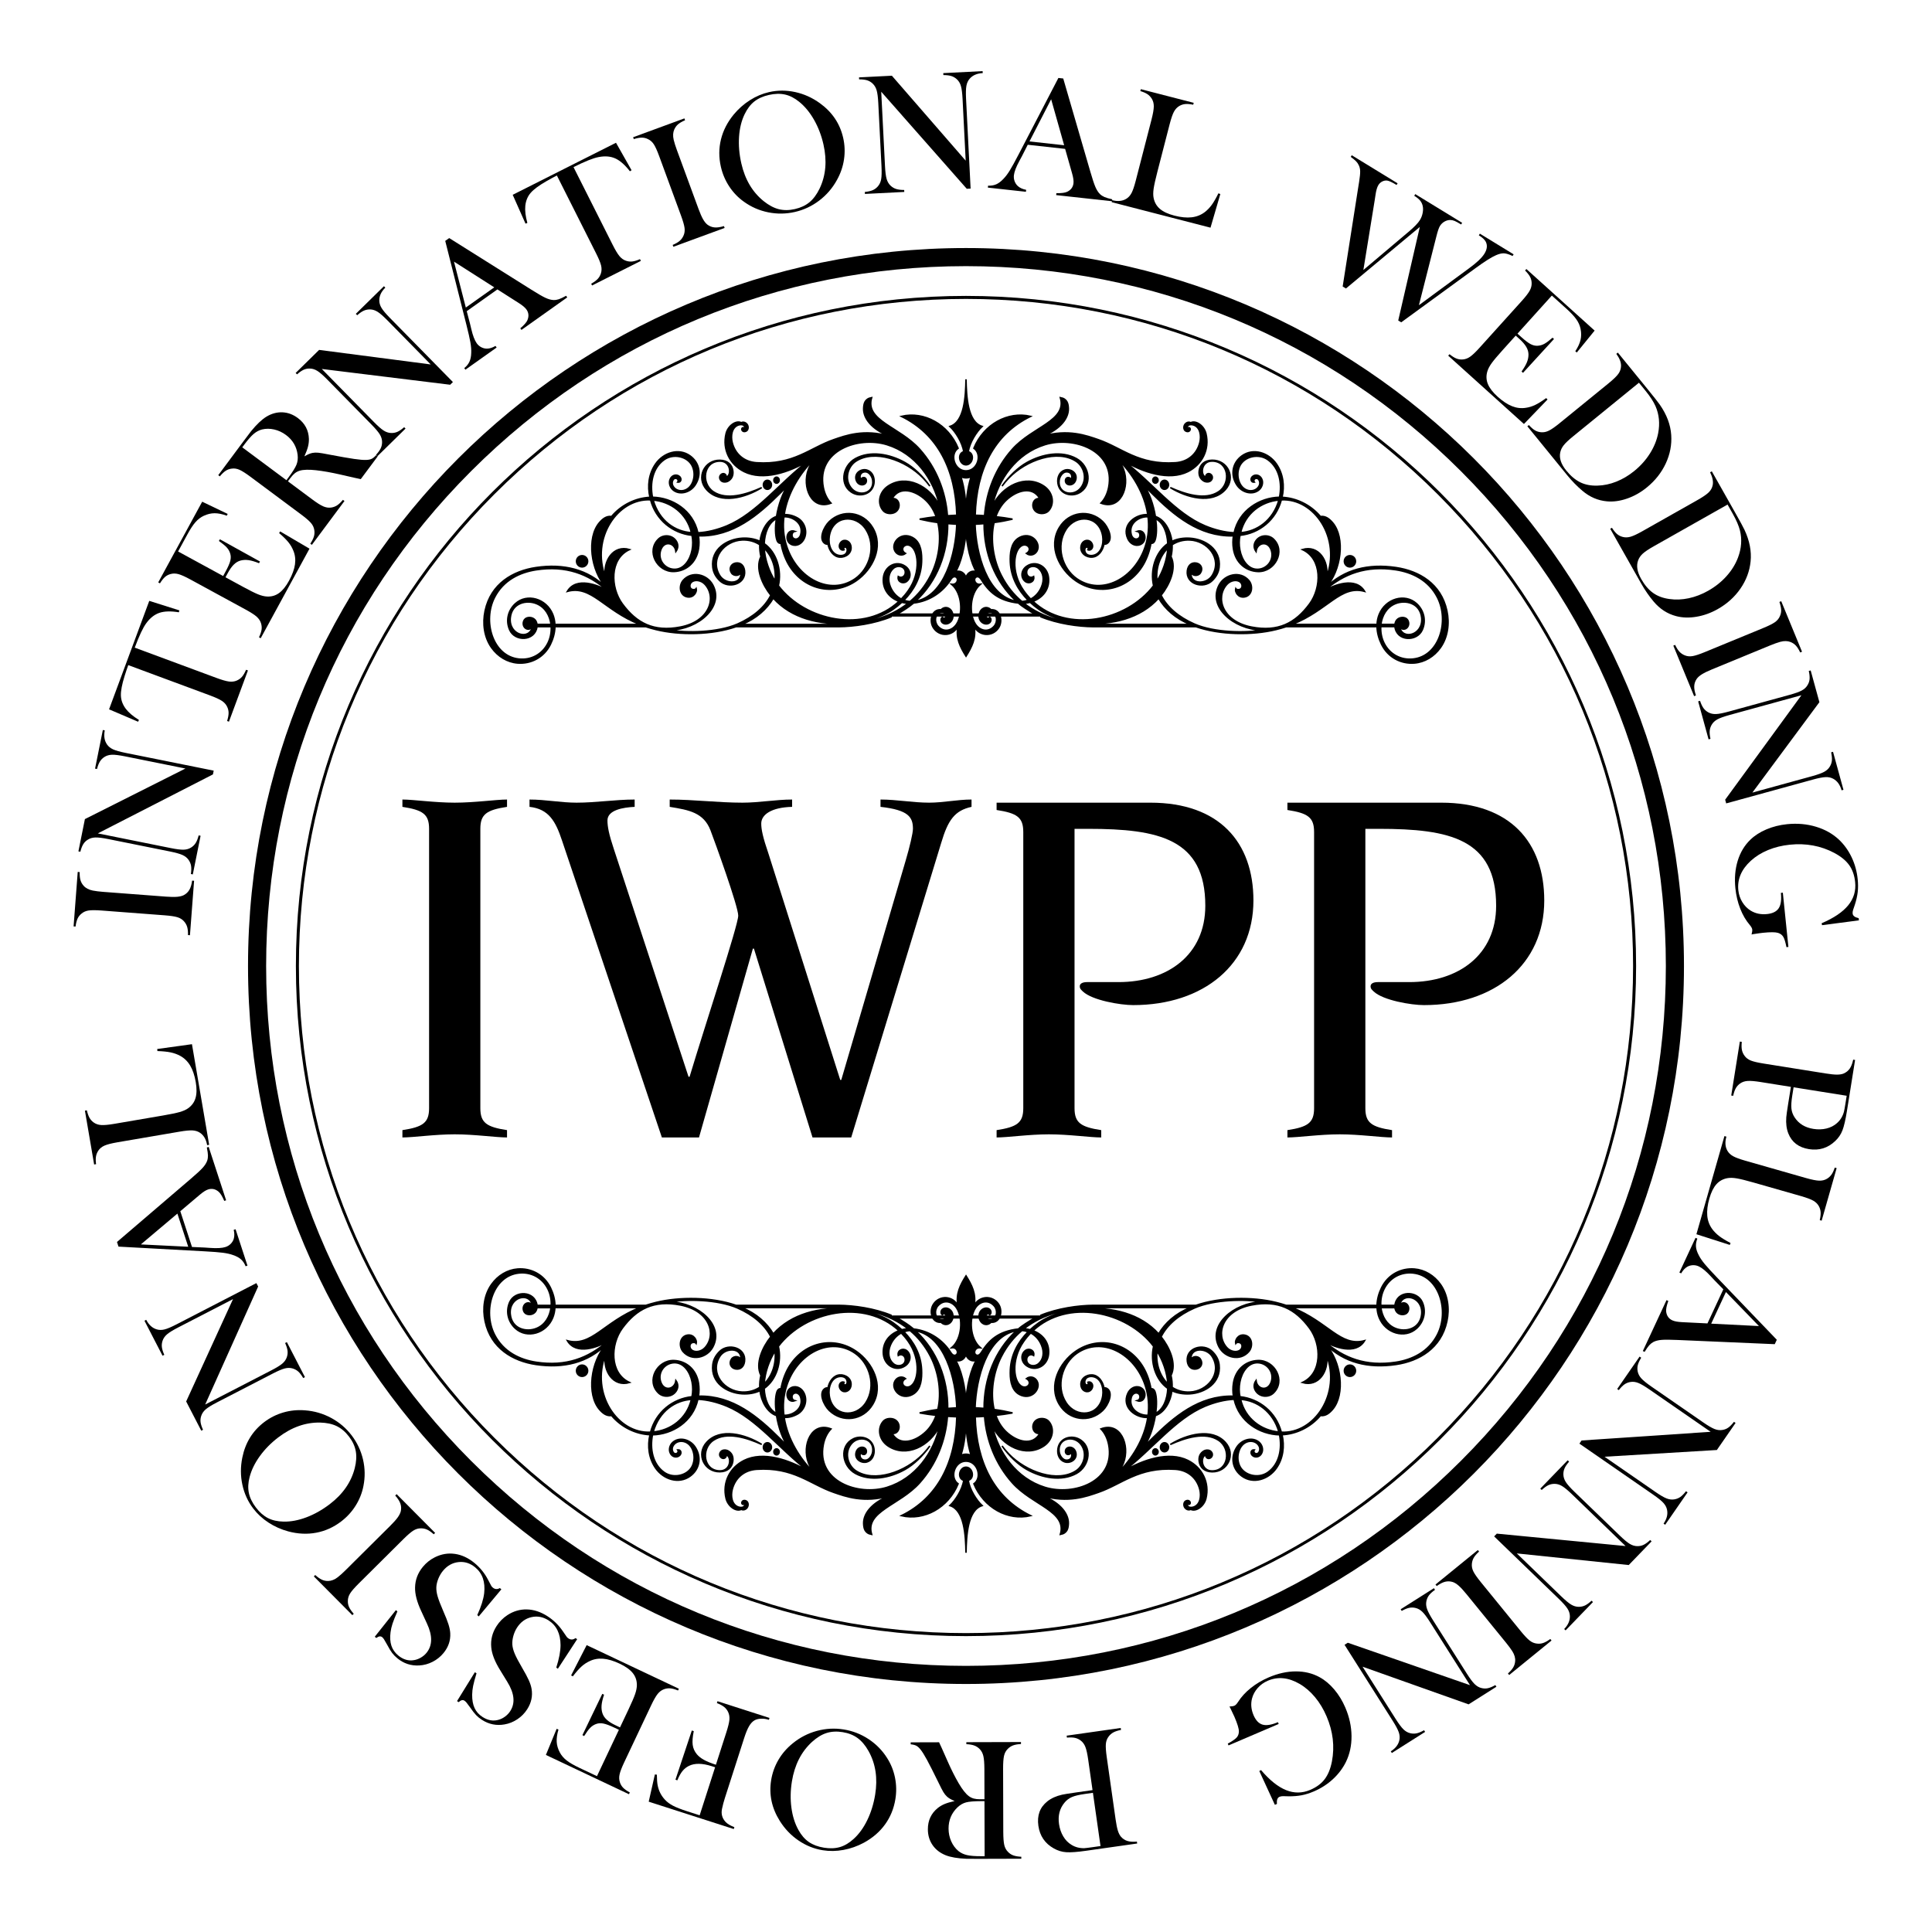 <?xml version="1.0" encoding="utf-8"?>
<!-- Generator: Adobe Illustrator 16.0.0, SVG Export Plug-In . SVG Version: 6.00 Build 0)  -->
<!DOCTYPE svg PUBLIC "-//W3C//DTD SVG 1.1//EN" "http://www.w3.org/Graphics/SVG/1.1/DTD/svg11.dtd">
<svg version="1.1" id="Layer_1" xmlns="http://www.w3.org/2000/svg" xmlns:xlink="http://www.w3.org/1999/xlink" x="0px" y="0px"
	 width="320px" height="320px" viewBox="0 0 320 320" enable-background="new 0 0 320 320" xml:space="preserve">
<g>
	<path d="M160,49.51c29.512,0,57.259,11.493,78.128,32.362s32.362,48.616,32.362,78.13
		c0,29.513-11.493,57.26-32.362,78.129S189.512,270.493,160,270.493c-29.515,0-57.262-11.493-78.13-32.362
		c-20.868-20.868-32.361-48.615-32.361-78.129c0-29.514,11.493-57.261,32.361-78.13
		C102.738,61.003,130.485,49.51,160,49.51 M160,49.01c-61.303,0-110.991,49.692-110.991,110.992
		c0,61.299,49.688,110.991,110.991,110.991c61.296,0,110.99-49.692,110.99-110.991
		C270.99,98.702,221.296,49.01,160,49.01L160,49.01z"/>
</g>
<g>
	<path d="M160,44.082c30.962,0,60.071,12.058,81.966,33.952s33.952,51.004,33.952,81.968
		c0,30.963-12.058,60.072-33.952,81.967S190.962,275.921,160,275.921c-30.964,0-60.075-12.058-81.969-33.952
		c-21.894-21.894-33.951-51.004-33.951-81.967c0-30.964,12.058-60.074,33.951-81.968
		C99.925,56.14,129.036,44.082,160,44.082 M160,41.082c-65.681,0-118.92,53.242-118.92,118.92
		c0,65.677,53.239,118.919,118.92,118.919c65.675,0,118.918-53.242,118.918-118.919
		C278.918,94.324,225.675,41.082,160,41.082L160,41.082z"/>
</g>
<g>
	<rect x="0.788" y="124.635" fill="none" width="318.424" height="71.857"/>
	<path d="M66.652,187.185c3.379-0.519,4.418-1.213,4.418-3.639v-46.266c0-2.426-1.04-3.119-4.418-3.639v-1.213
		c1.819,0,5.372,0.52,8.664,0.52c3.292,0,6.844-0.52,8.664-0.52v1.213c-3.379,0.52-4.419,1.213-4.419,3.639v46.266
		c0,2.426,1.04,3.119,4.419,3.639v1.213c-1.82,0-5.372-0.519-8.664-0.519c-3.292,0-6.845,0.519-8.664,0.519
		V187.185z"/>
	<path d="M93.076,139.186c-1.04-3.119-2.166-5.198-5.372-5.545v-1.213c2.686,0,5.199,0.52,7.798,0.52
		c3.206,0,6.411-0.52,9.617-0.52v1.213c-1.906,0.087-4.505,0.52-4.505,2.253c0,1.04,0.26,2.339,1.04,4.678
		l12.389,37.775h0.173c2.686-8.924,8.058-25.125,8.058-26.685s-3.899-12.303-4.592-14.122
		c-1.127-2.946-3.552-3.379-6.758-3.899v-1.213c3.985,0,8.057,0.52,12.043,0.52c2.772,0,5.545-0.52,8.231-0.52v1.213
		c-3.465,0.087-5.112,1.3-5.112,2.772c0,0.953,0.26,2.253,1.213,5.025l11.87,37.428h0.173l10.657-36.302
		c0.693-2.339,1.213-4.592,1.213-5.285c0-1.906-0.693-3.119-5.372-3.639v-1.213c2.686,0,5.372,0.52,8.058,0.52
		c2.339,0,4.678-0.52,7.018-0.52v1.213c-2.772,0.606-3.899,2.166-5.025,5.978l-14.902,48.778h-6.411l-9.704-31.276
		h-0.173l-8.924,31.276h-6.151L93.076,139.186z"/>
	<path d="M169.486,137.8c0-2.426-1.039-3.119-4.418-3.639v-1.213h25.473c11.435,0,17.066,6.585,17.066,16.201
		c0,10.57-8.23,17.328-19.926,17.328c-2.08,0-6.758-0.779-8.318-2.252c-0.26-0.26-0.519-0.434-0.519-0.866
		c0-0.434,0.434-0.693,1.213-0.693h5.199c8.143,0,14.381-4.505,14.381-12.649c0-11.09-7.711-12.736-19.406-12.736
		h-2.254v46.266c0,2.426,1.041,3.119,4.42,3.639v1.213c-1.82,0-5.371-0.519-8.664-0.519s-6.846,0.519-8.664,0.519
		v-1.213c3.379-0.519,4.418-1.213,4.418-3.639V137.8z"/>
	<path d="M217.654,137.8c0-2.426-1.039-3.119-4.418-3.639v-1.213h25.473c11.435,0,17.068,6.585,17.068,16.201
		c0,10.57-8.232,17.328-19.928,17.328c-2.08,0-6.758-0.779-8.318-2.252c-0.26-0.26-0.519-0.434-0.519-0.866
		c0-0.434,0.434-0.693,1.213-0.693h5.199c8.145,0,14.383-4.505,14.383-12.649c0-11.09-7.711-12.736-19.408-12.736
		h-2.252v46.266c0,2.426,1.039,3.119,4.418,3.639v1.213c-1.82,0-5.371-0.519-8.664-0.519s-6.844,0.519-8.664,0.519
		v-1.213c3.379-0.519,4.418-1.213,4.418-3.639V137.8z"/>
</g>
<g>
	<path stroke="#000000" stroke-width="0.25" d="M160.371,74.812c1.136,0.342,0.729,2.172-0.37,2.179
		c-1.097-0.007-1.504-1.837-0.374-2.179c-0.228-1.542-1.386-3.335-2.288-4.179c2.413-0.758,2.607-4.969,2.662-7.811
		c0.058,2.842,0.248,7.053,2.663,7.811C161.759,71.478,160.603,73.27,160.371,74.812z"/>
	<path stroke="#000000" stroke-width="0.25" d="M96.408,93.895c-0.506,0-0.916-0.419-0.916-0.927
		c0-0.511,0.41-0.924,0.916-0.924c0.51,0,0.921,0.413,0.921,0.924C97.329,93.477,96.918,93.895,96.408,93.895z"/>
	<path stroke="#000000" stroke-width="0.25" d="M127.107,79.554c0.365,0,0.664,0.333,0.664,0.744
		c0,0.407-0.299,0.742-0.664,0.742c-0.363,0-0.664-0.335-0.664-0.742C126.443,79.887,126.744,79.554,127.107,79.554z
		"/>
	<path stroke="#000000" stroke-width="0.25" d="M129.06,79.531c0,0.276-0.194,0.493-0.44,0.493
		c-0.247,0-0.442-0.217-0.442-0.493c0-0.273,0.195-0.492,0.442-0.492C128.866,79.039,129.06,79.258,129.06,79.531
		z"/>
	<path stroke="#000000" stroke-width="0.25" d="M172.315,102.124c2.87,1.19,6.289,1.649,8.754,1.671h17.016
		c3.992,1.384,9.351,1.441,13.26,0.48c0.592-0.144,1.151-0.305,1.68-0.48h15.056
		c0.023,1.023,0.317,2.044,0.762,2.938c1.075,2.177,3.236,3.252,5.413,3.085c1.7-0.132,3.266-1.065,4.325-2.554
		c1.22-1.726,1.52-4,1.062-6.113c-0.962-4.47-4.606-6.577-8.421-7.144c-4.559-0.668-8.593,0.282-11.651,3.353
		c2.612-2.876,3.265-8.3,1.147-10.785c-0.557-0.648-1.188-1.135-2.009-1.02
		c-1.638-1.934-3.991-3.07-6.366-3.18c0.428-1.893,0.198-3.913-0.945-5.545
		c-1.294-1.851-3.806-2.669-5.676-1.334c-1.586,1.131-1.978,3.141-0.85,4.842
		c0.847,1.27,2.586,1.704,3.659,0.798c0.596-0.499,0.821-1.493,0.231-2.12c-0.309-0.335-0.799-0.416-1.188-0.182
		c-0.561,0.339-0.421,1.095,0.175,1.031c-0.105-0.146-0.101-0.359,0.019-0.492
		c0.211-0.237,0.59-0.195,0.763,0.118c0.243,0.438,0.161,0.928-0.224,1.331
		c-0.771,0.799-2.398,0.629-3.035-0.964c-0.344-0.852-0.326-1.815,0.039-2.63
		c0.744-1.633,3.147-2.205,4.713-1.07c1.879,1.353,2.371,3.891,1.907,6.204
		c-3.276,0.064-6.705,2.158-7.519,5.886c-1.572-0.07-3.226-0.492-4.796-1.141
		c-4.971-2.072-8.764-7.179-13.531-10.794c3.236,1.94,7.548,3.356,10.676,1.796
		c2.35-1.177,3.621-3.659,2.974-6.301c-0.32-1.305-1.649-2.223-2.51-1.795c-0.243-0.127-0.519-0.095-0.751,0.065
		c-0.567,0.376-0.518,1.357,0.228,1.399c0.377,0.026,0.603-0.484,0.27-0.642c-0.064,0.098-0.186,0.102-0.254,0.015
		c-0.112-0.152,0-0.348,0.131-0.425c0.231-0.143,0.583-0.124,0.878-0.021c1.08,0.388,1.277,1.8,1.001,2.899
		c-0.473,1.875-1.935,3.204-4.042,3.344c-6.123,0.407-8.854-2.47-12.782-3.823
		c-1.881-0.646-5.011-1.831-9.273-0.552c3.073-1.19,4.367-3.055,4.318-4.607
		c-0.028-0.78-0.173-1.601-1.318-1.805c1.139,3.845-4.607,4.8-7.953,8.547
		c-2.774,3.094-4.308,7.029-4.604,11.007c-0.519-0.031-1.037-0.064-1.554-0.073
		c0.213-7.528,3.111-13.403,9.175-16.378c-3.765-0.882-7.763,1.32-9.385,5.273
		c1.432,1.024,0.632,3.752-1.315,3.758c-1.901,0.002-2.76-2.718-1.306-3.758c-1.622-3.953-5.619-6.155-9.386-5.273
		c6.064,2.975,8.957,8.85,9.176,16.378c-0.519,0.018-1.034,0.042-1.553,0.081
		c-0.3-3.985-1.83-7.921-4.604-11.015c-3.351-3.747-9.092-4.702-7.955-8.547
		c-1.142,0.204-1.294,1.024-1.318,1.805c-0.049,1.553,1.246,3.418,4.32,4.607
		c-4.262-1.279-7.393-0.095-9.273,0.552c-3.927,1.353-6.664,4.231-12.782,3.823
		c-2.106-0.14-3.567-1.469-4.041-3.344c-0.277-1.1-0.079-2.512,1.003-2.899c0.292-0.102,0.644-0.121,0.878,0.021
		c0.128,0.077,0.241,0.273,0.128,0.425c-0.066,0.088-0.191,0.083-0.254-0.015c-0.331,0.157-0.112,0.668,0.272,0.642
		c0.742-0.042,0.794-1.023,0.226-1.399c-0.232-0.16-0.507-0.192-0.75-0.065c-0.86-0.428-2.189,0.49-2.511,1.795
		c-0.646,2.642,0.624,5.124,2.972,6.301c3.129,1.56,7.442,0.144,10.678-1.796
		c-4.766,3.615-8.559,8.722-13.529,10.794c-1.572,0.648-3.226,1.07-4.798,1.141
		c-0.815-3.728-4.238-5.822-7.519-5.886c-0.462-2.313,0.028-4.852,1.908-6.204c1.563-1.135,3.968-0.562,4.71,1.07
		c0.366,0.815,0.383,1.778,0.04,2.63c-0.634,1.593-2.268,1.763-3.033,0.964c-0.382-0.403-0.469-0.894-0.226-1.331
		c0.175-0.314,0.547-0.355,0.76-0.118c0.125,0.133,0.129,0.346,0.021,0.492c0.599,0.064,0.738-0.692,0.176-1.031
		c-0.39-0.234-0.879-0.153-1.188,0.182c-0.591,0.627-0.365,1.621,0.231,2.12
		c1.075,0.906,2.815,0.473,3.659-0.798c1.13-1.701,0.737-3.711-0.85-4.842c-1.872-1.335-4.382-0.517-5.677,1.334
		c-1.141,1.632-1.379,3.652-0.943,5.545c-2.376,0.109-4.729,1.246-6.366,3.18
		c-0.821-0.114-1.452,0.372-2.01,1.02c-2.116,2.485-1.463,7.909,1.141,10.785
		c-3.053-3.07-7.086-4.021-11.644-3.353c-3.817,0.566-7.459,2.674-8.423,7.144
		c-0.453,2.113-0.157,4.388,1.065,6.113c1.058,1.489,2.623,2.422,4.322,2.554c2.181,0.167,4.341-0.908,5.415-3.085
		c0.44-0.894,0.736-1.914,0.756-2.938h15.056c0.536,0.176,1.093,0.336,1.684,0.48
		c3.913,0.961,9.27,0.903,13.262-0.48h17.011c2.464-0.021,5.889-0.481,8.758-1.671 M104.809,105.882
		 M169.595,99.919c0.352-0.024,0.701-0.074,1.032-0.162c0.462,0.427,0.945,0.817,1.449,1.168
		c2.175,1.508,5.059,2.152,7.761,2.312c4.352,0.251,9-0.763,12.073-4.166c1.06,1.812,2.79,3.366,5.229,4.362
		h-16.052C176.955,103.393,172.799,102.45,169.595,99.919z M191.629,96.242c-0.219-2.032,0.417-4.084,1.798-5.443
		C193.318,92.692,192.605,94.698,191.629,96.242z M148.82,101.602c0.812-0.526,1.478-0.876,2.501-1.724
		c2.728-0.307,4.911-1.91,6.151-3.886c0.343-0.547,0.686-0.529,0.884-0.396c0.495,0.328,0.145,1.303-0.731,1.181
		c1.794,1.562,1.884,4.938,0.832,6.573c-0.696,1.089-2.084,1.503-3.101,0.39c-0.619-0.674-0.576-1.92,0.303-2.247
		c0.236-0.089,0.659-0.106,0.876,0.108c0.194,0.188,0.243,0.542,0.019,0.727c-0.151,0.123-0.366,0.077-0.484-0.079
		c-0.304,0.232-0.219,0.698,0.035,0.906c0.493,0.398,1.22,0.114,1.533-0.402c0.411-0.668,0.16-1.687-0.534-2.015
		c-0.423-0.203-0.905-0.092-1.231,0.265c-1.537-0.15-2.05,1.844-1.232,3.026
		c0.996,1.457,3.147,1.385,4.029-0.27c-0.405,1.951,0.439,3.506,1.334,4.926c0.891-1.42,1.737-2.975,1.327-4.926
		c0.885,1.654,3.035,1.727,4.037,0.27c0.81-1.183,0.299-3.177-1.23-3.026
		c-0.328-0.356-0.81-0.468-1.234-0.265c-0.694,0.328-0.951,1.347-0.543,2.015
		c0.317,0.517,1.048,0.8,1.537,0.402c0.254-0.208,0.339-0.674,0.039-0.906c-0.116,0.156-0.335,0.202-0.49,0.079
		c-0.222-0.185-0.173-0.539,0.021-0.727c0.219-0.215,0.638-0.197,0.874-0.108c0.885,0.327,0.924,1.573,0.307,2.247
		c-1.019,1.113-2.404,0.699-3.103-0.39c-1.052-1.636-0.962-5.011,0.833-6.573
		c-0.877,0.122-1.227-0.853-0.73-1.181c0.197-0.134,0.539-0.151,0.881,0.396c1.244,1.976,2.739,3.502,6.154,3.89
		c0.593,0.567,1.653,1.17,2.503,1.72 M122.851,103.434c2.406-0.972,4.167-2.551,5.227-4.362
		c3.077,3.403,7.725,4.417,12.079,4.166c2.701-0.16,5.583-0.805,7.755-2.312c0.501-0.351,0.992-0.741,1.454-1.168
		c0.331,0.088,0.673,0.138,1.031,0.162c-3.21,2.531-7.359,3.474-11.49,3.515H122.851z M128.376,96.242
		c-0.98-1.544-1.691-3.55-1.801-5.443C127.957,92.158,128.593,94.21,128.376,96.242z M100.602,97.804
		c-1.524-0.871-5.144-2.328-6.625,0.143c3.997-1.086,6.027,3.104,11.994,5.479H91.905
		c-0.028-0.562-0.141-1.119-0.354-1.661c-1.065-2.626-4.266-3.528-6.18-1.781
		c-1.183,1.068-1.645,2.779-0.942,4.356c0.874,1.951,4.166,1.895,4.522-0.549h2.348
		c0.053,0.943-0.132,1.907-0.546,2.737c-0.931,1.858-2.794,2.853-4.824,2.63
		c-4.349-0.476-6.018-6.287-4.026-10.201c1.456-2.863,4.178-4.165,6.902-4.581
		C93.751,93.625,97.429,95.045,100.602,97.804z M86.799,103.784c0.324,0.567,1.063,0.567,1.388,0
		c-0.44,2.343-3.952,1.43-3.67-1.449c0.241-2.488,2.737-3.072,4.441-2.314
		c1.371,0.604,2.131,1.948,2.308,3.398h-2.325c-0.039-0.278-0.143-0.539-0.319-0.747
		c-0.454-0.519-1.409-0.528-1.759-0.019C86.628,103.005,86.606,103.439,86.799,103.784z M114.522,88.231
		c-2.685-0.177-5.323-1.897-6.347-5.41C111.064,83.068,113.773,85.007,114.522,88.231z M130.599,80.296
		c-0.953,1.222-1.658,3.293-1.976,5.245c-1.533,0.501-2.531,2.356-2.742,4.123c-0.889-0.414-1.907-0.582-2.96-0.519
		c-2.471,0.15-5.204,1.78-4.86,4.811c0.105,0.906,0.526,1.599,1.142,2.207c1.441,1.431,4.404,0.611,4.117-1.642
		c-0.105-0.869-0.668-1.394-1.47-1.26c-0.769,0.127-1.185,0.925-0.673,1.662c0.393,0.559,1.397,0.489,1.535-0.19
		c0.287,2.111-2.555,2.161-3.517,0.571c-1.694-2.794,0.782-5.748,3.726-5.868c1.083-0.046,2.082,0.231,2.923,0.786
		c-0.023,0.665,0.042,1.338,0.19,1.973c-0.982,1.969,0.274,4.69,1.645,6.398
		c-0.981,1.961-2.901,3.616-5.512,4.766c-3.342,1.456-8.568,1.496-11.146,1.01
		c4.669-0.176,8.94-3.854,7.056-7.447c-0.946-1.812-3.501-2.427-4.932-0.782c-0.755,0.873-0.578,2.542,0.754,2.732
		c1.003,0.143,1.562-0.834,1.419-1.393c-0.19,0.257-0.592,0.206-0.771,0.102c-0.424-0.256-0.334-0.877-0.017-1.153
		c0.578-0.511,1.644-0.31,2.249,0.365c1.938,2.138,0.816,6.13-4.104,7.071c-4.393,0.844-7.248-0.645-9.604-3.85
		c-1.981-2.689-2.135-7.461,1.198-8.994c-2.663-0.792-4.441,1.873-3.986,4.59
		c-2.487-6.403,1.986-13.117,7.475-12.826c0.88,3.336,3.674,5.546,6.863,5.874
		c0.152,0.777,0.17,1.599,0.008,2.445c-0.315,1.662-1.388,3.278-3.019,3.189
		c-1.562-0.082-2.691-1.605-2.188-3.146c0.534-1.677,2.354-1.29,2.531,0.193c0.403-0.571,0.398-1.19,0.04-1.737
		c-0.694-1.051-2.142-1.068-2.917-0.326c-2.094,1.993-0.254,5.467,2.551,5.383
		c2.015-0.07,3.696-1.461,4.064-3.74c0.116-0.74,0.109-1.472-0.005-2.172c0.712,0.026,1.428-0.018,2.123-0.114
		C123.073,87.897,126.981,83.985,130.599,80.296z M155.631,83.826c-1.637-3.399-5.556-5.298-8.53-3.322
		c-1.539,1.027-1.821,2.958-0.797,4.098c0.458,0.51,1.389,0.582,1.973,0.228c1.067-0.653,0.719-2.4-0.508-2.247
		c1.204-2.144,3.837-1.391,5.589,0.291c0.77,0.733,1.327,1.664,1.701,2.711c-0.924,0.107-1.837,0.234-2.737,0.399
		c0.985,0.234,1.997,0.427,3.012,0.562c0.659,2.801,0.144,6.167-1.198,8.781c-0.908,1.763-2.065,3.185-3.403,4.308
		c-0.358-0.019-0.702-0.097-1.024-0.217c1.631-1.632,2.824-3.763,2.935-6.281
		c0.061-1.463-0.072-3.138-1.27-3.963c-0.775-0.53-1.773-0.627-2.543-0.042c-0.621,0.469-1.028,1.367-0.598,2.138
		c0.37,0.663,1.172,0.848,1.75,0.4c-0.298-0.164-0.421-0.394-0.457-0.529c-0.16-0.585,0.485-1.076,1.138-0.807
		c1.457,0.613,1.954,4.396-0.203,7.466c-0.366,0.525-0.758,0.996-1.181,1.43c-0.788-0.416-1.43-1.115-1.815-2.046
		c-0.483-1.183-0.286-2.376,0.517-3.053c0.68-0.58,1.799-0.363,1.951,0.491c0.128,0.749-0.545,1.257-1.153,0.878
		c-0.176,0.848,0.747,1.272,1.362,0.828c0.836-0.607,0.758-1.901-0.226-2.554
		c-1.509-1.016-3.434,0.035-3.604,1.969c-0.162,1.905,1.009,3.272,2.59,3.856
		c-5.697,5.332-15.49,3.309-19.982-2.584c0.587-2.587-0.295-5.541-2.347-6.971c0.08-1.826,0.729-3.455,2.005-4.128
		c-0.19,1.402-0.175,2.713,0.109,3.555c0.091,0.296,0.314,0.566,0.682,0.513c0.178,1.12,0.626,2.439,1.213,3.462
		c2.422,4.211,7.439,5.382,11.256,2.731c2.665-1.846,4.61-5.608,2.693-8.799
		c-1.589-2.642-5.006-3.079-7.169-0.994c-0.933,0.899-1.787,2.899-0.763,3.608
		c0.163,0.116,0.298,0.143,0.552,0.143c0.197,1.078,0.929,2.071,1.94,2.144c0.986,0.072,2.094-0.674,1.836-1.894
		c-0.169-0.789-1.062-1.17-1.616-0.605c-0.298,0.302-0.421,0.846-0.079,1.174
		c0.157,0.15,0.374,0.194,0.567,0.116c-0.149-0.236,0-0.502,0.238-0.456c0.219,0.04,0.309,0.344,0.294,0.539
		c-0.07,0.79-0.8,0.913-1.249,0.862c-1.395-0.15-1.949-1.798-1.73-3.197c0.536-3.44,4.386-3.762,6.072-1.125
		c1.757,2.737,0.644,6.479-1.787,8.168c-4.141,2.877-9.65-0.026-11.365-5.452c-0.52-1.628-0.628-3.252-0.434-4.818
		c1.507-0.081,3.319,1.142,2.772,3.009c-0.144,0.497-0.642,0.865-1.112,0.615
		c-0.484-0.26-0.401-1.09,0.144-1.215c-1.332-0.465-1.794,1.618-0.546,2.186c0.839,0.377,1.715-0.129,2.101-0.957
		c0.598-1.285,0.03-2.788-1.086-3.423c-0.751-0.428-1.509-0.6-2.226-0.564c0.543-3.61,2.64-6.884,4.882-9.118
		c-0.337,0.477-0.652,1.042-0.858,1.579c-1.119,2.947,0.504,6.872,3.729,5.632
		c-0.682-0.713-1.089-1.65-1.274-2.612c-1.168-6.079,5.75-8.552,10.557-7.068
		C151.664,75.125,154.663,79.415,155.631,83.826z M158.473,86.826c-0.164,4.814-2.004,11.908-6.846,12.765
		c3.592-3.291,5.37-8.043,5.342-12.865C157.472,86.769,157.97,86.8,158.473,86.826z M160.849,78.951
		c-0.631,1.976-0.854,4.106-0.854,6.318c0-2.212-0.215-4.343-0.846-6.318
		C159.677,79.207,160.321,79.207,160.849,78.951z M161.748,94.765c-0.682-0.426-1.594,0.115-1.753,0.94
		c-0.156-0.824-1.078-1.365-1.763-0.94c0.845-1.26,1.763-4.551,1.763-7.439
		C159.995,90.214,160.908,93.505,161.748,94.765z M168.343,99.591c-4.875-0.862-6.681-7.951-6.845-12.765
		c0.5-0.018,1.004-0.058,1.501-0.101C162.971,91.548,164.751,96.3,168.343,99.591z M190.107,85.242
		c-1.949-0.131-4.393,1.619-3.307,3.986c0.379,0.828,1.259,1.334,2.098,0.957c1.251-0.567,0.789-2.65-0.545-2.186
		c0.545,0.125,0.631,0.955,0.146,1.215c-0.473,0.25-0.968-0.118-1.114-0.615c-0.543-1.858,1.222-3.09,2.769-3.009
		c0.19,1.566,0.09,3.19-0.429,4.818c-1.715,5.426-7.227,8.329-11.365,5.452
		c-2.433-1.688-3.553-5.431-1.794-8.168c1.692-2.637,5.538-2.315,6.079,1.125c0.217,1.399-0.344,3.047-1.73,3.197
		c-0.449,0.051-1.183-0.072-1.255-0.862c-0.016-0.195,0.078-0.499,0.3-0.539
		c0.236-0.046,0.386,0.22,0.236,0.456c0.195,0.078,0.409,0.034,0.567-0.116c0.34-0.328,0.219-0.872-0.079-1.174
		c-0.557-0.565-1.454-0.185-1.616,0.605c-0.258,1.22,0.852,1.966,1.836,1.886
		c1.014-0.065,1.743-1.058,1.942-2.136c0.253,0,0.389-0.026,0.552-0.143c1.024-0.709,0.17-2.709-0.767-3.608
		c-2.161-2.085-5.576-1.647-7.166,0.994c-1.918,3.19,0.027,6.953,2.692,8.799c3.818,2.651,8.836,1.48,11.258-2.731
		c0.585-1.022,1.035-2.342,1.208-3.462c0.373,0.054,0.59-0.217,0.686-0.513c0.284-0.842,0.298-2.148,0.108-3.555
		c1.277,0.673,1.926,2.302,2.006,4.128c-2.054,1.43-2.936,4.384-2.349,6.971
		c-4.492,5.893-14.285,7.916-19.985,2.584c1.586-0.585,2.757-1.951,2.584-3.856c-0.162-1.934-2.091-2.984-3.603-1.969
		c-0.983,0.652-1.062,1.946-0.219,2.554c0.609,0.444,1.53,0.019,1.357-0.828
		c-0.606,0.379-1.283-0.129-1.153-0.878c0.148-0.855,1.272-1.071,1.953-0.491c0.804,0.677,0.998,1.87,0.508,3.053
		c-0.374,0.931-1.016,1.63-1.802,2.046c-0.427-0.434-0.817-0.904-1.181-1.43
		c-2.164-3.07-1.66-6.853-0.208-7.466c0.655-0.27,1.301,0.222,1.143,0.807c-0.043,0.136-0.159,0.365-0.459,0.529
		c0.578,0.447,1.379,0.263,1.752-0.4c0.427-0.77,0.021-1.669-0.599-2.138c-0.769-0.585-1.767-0.488-2.546,0.042
		c-1.194,0.825-1.336,2.5-1.272,3.963c0.116,2.519,1.309,4.649,2.94,6.281c-0.328,0.12-0.67,0.197-1.026,0.217
		c-1.339-1.123-2.499-2.545-3.401-4.308c-1.343-2.606-1.861-5.981-1.206-8.781c1.03-0.136,2.056-0.328,3.05-0.562
		c-0.909-0.165-1.833-0.299-2.768-0.399c0.367-1.047,0.931-1.978,1.699-2.711c1.752-1.682,4.386-2.435,5.588-0.291
		c-1.23-0.153-1.572,1.594-0.505,2.247c0.578,0.354,1.509,0.282,1.968-0.228
		c1.029-1.14,0.747-3.07-0.794-4.098c-2.978-1.976-6.894-0.077-8.53,3.322
		c0.966-4.411,3.969-8.701,8.711-10.172c4.808-1.483,11.727,0.989,10.56,7.068
		c-0.19,0.962-0.593,1.899-1.282,2.612c3.231,1.24,4.853-2.685,3.733-5.632
		c-0.208-0.537-0.518-1.102-0.856-1.586C187.467,78.358,189.565,81.632,190.107,85.242z M211.829,82.82
		c-0.968,3.41-3.662,5.234-6.349,5.411C206.231,85.007,208.94,83.066,211.829,82.82z M215.718,91.022
		c3.329,1.533,3.182,6.305,1.2,8.994c-2.356,3.204-5.212,4.693-9.613,3.85
		c-4.914-0.941-6.033-4.934-4.098-7.071c0.609-0.676,1.673-0.876,2.245-0.365c0.317,0.276,0.413,0.897-0.011,1.153
		c-0.18,0.103-0.579,0.154-0.769-0.102c-0.148,0.559,0.408,1.535,1.419,1.393
		c1.332-0.19,1.507-1.859,0.745-2.732c-1.423-1.645-3.978-1.029-4.925,0.782
		c-1.884,3.593,2.383,7.271,7.054,7.447c-2.584,0.486-7.806,0.446-11.143-1.01
		c-2.614-1.149-4.54-2.805-5.512-4.766c1.366-1.708,2.624-4.43,1.641-6.398c0.15-0.635,0.21-1.308,0.188-1.973
		c0.846-0.555,1.847-0.832,2.926-0.786c2.939,0.12,5.422,3.074,3.726,5.868c-0.966,1.59-3.802,1.54-3.519-0.571
		c0.144,0.68,1.143,0.749,1.533,0.19c0.519-0.737,0.102-1.535-0.668-1.662c-0.8-0.134-1.362,0.391-1.474,1.26
		c-0.282,2.253,2.683,3.072,4.117,1.642c0.621-0.608,1.044-1.301,1.145-2.207c0.344-3.03-2.387-4.66-4.859-4.811
		c-1.056-0.064-2.067,0.101-2.963,0.517c-0.21-1.772-1.204-3.62-2.739-4.121
		c-0.319-1.952-1.022-4.023-1.974-5.245c3.613,3.689,7.525,7.601,12.791,8.339
		c0.694,0.097,1.411,0.141,2.118,0.114c-0.109,0.7-0.121,1.432,0,2.172c0.363,2.279,2.045,3.67,4.066,3.74
		c2.795,0.084,4.639-3.39,2.549-5.383c-0.775-0.742-2.221-0.725-2.916,0.326c-0.359,0.548-0.364,1.166,0.039,1.737
		c0.178-1.483,1.994-1.87,2.533-0.193c0.497,1.54-0.635,3.063-2.189,3.146c-1.638,0.089-2.704-1.527-3.018-3.189
		c-0.162-0.847-0.149-1.668,0.006-2.445c3.191-0.328,5.977-2.541,6.857-5.876c5.494-0.291,9.968,6.425,7.476,12.828
		C220.156,92.894,218.381,90.23,215.718,91.022z M234.067,109.156c-2.037,0.224-3.894-0.771-4.824-2.63
		c-0.415-0.83-0.601-1.794-0.546-2.737h2.348c0.305,2.482,3.647,2.5,4.519,0.549
		c0.705-1.576,0.243-3.287-0.94-4.356c-1.914-1.747-5.117-0.845-6.182,1.781
		c-0.219,0.542-0.328,1.099-0.352,1.661h-14.067c5.967-2.374,7.999-6.564,11.995-5.479
		c-1.48-2.471-5.104-1.014-6.626-0.143c3.175-2.759,6.852-4.179,11.797-3.43c2.72,0.416,5.443,1.718,6.902,4.581
		C240.085,102.869,238.411,108.681,234.067,109.156z M233.121,102.652c-0.344-0.509-1.308-0.499-1.755,0.019
		c-0.179,0.208-0.28,0.469-0.316,0.747h-2.331c0.18-1.45,0.935-2.795,2.309-3.398
		c1.712-0.758,4.204-0.174,4.449,2.314c0.274,2.879-3.238,3.792-3.679,1.449c0.318,0.567,1.066,0.567,1.384,0
		C233.381,103.439,233.359,103.005,233.121,102.652z"/>
	<path stroke="#000000" stroke-width="0.25" d="M152.898,79.188c-2.897-3.018-8.12-4.84-11.199-2.759
		c-1.209,0.828-1.894,2.815-0.775,4.327c1.227,1.648,3.929,1.026,3.623-1.211c-0.091-0.648-0.592-1.395-1.22-1.395
		c-0.894,0.003-1.071,0.851-0.708,1.348c-0.004-0.287,0.273-0.443,0.548-0.391c0.203,0.044,0.317,0.245,0.332,0.449
		c0.068,0.946-1.418,1.065-1.71-0.134c-0.273-1.139,0.913-1.835,1.813-1.557c0.892,0.272,1.288,1.222,1.154,2.177
		c-0.254,1.758-2.118,2.275-3.405,1.651c-2.365-1.142-1.921-4.5,0.348-5.742c2.42-1.327,5.635-0.773,8.188,0.663
		c1.426,0.796,2.938,2.215,4.123,3.898C153.671,80.057,153.287,79.587,152.898,79.188z"/>
	<path stroke="#000000" stroke-width="0.25" d="M223.588,93.895c-0.506,0-0.917-0.419-0.917-0.927
		c0-0.511,0.411-0.924,0.917-0.924c0.509,0,0.92,0.413,0.92,0.924C224.508,93.477,224.097,93.895,223.588,93.895z"
		/>
	<path stroke="#000000" stroke-width="0.25" d="M192.21,80.298c0-0.411,0.298-0.744,0.663-0.744
		c0.366,0,0.666,0.333,0.666,0.744c0,0.407-0.3,0.742-0.666,0.742C192.508,81.04,192.21,80.705,192.21,80.298z"/>
	<path stroke="#000000" stroke-width="0.25" d="M190.929,79.531c0-0.273,0.195-0.492,0.444-0.492
		c0.243,0,0.44,0.219,0.44,0.492c0,0.276-0.197,0.493-0.44,0.493C191.124,80.024,190.929,79.808,190.929,79.531z"
		/>
	<path stroke="#000000" stroke-width="0.25" d="M178.626,81.693c-1.294,0.624-3.148,0.106-3.398-1.651
		c-0.144-0.955,0.258-1.905,1.145-2.177c0.91-0.278,2.098,0.418,1.815,1.557c-0.292,1.198-1.78,1.08-1.713,0.134
		c0.014-0.204,0.138-0.405,0.339-0.449c0.274-0.053,0.542,0.103,0.539,0.391c0.366-0.497,0.19-1.345-0.705-1.348
		c-0.624,0-1.132,0.747-1.216,1.395c-0.308,2.237,2.4,2.859,3.623,1.211c1.114-1.512,0.44-3.499-0.778-4.327
		c-3.074-2.081-8.295-0.259-11.196,2.759c-0.392,0.399-0.775,0.869-1.114,1.325
		c1.185-1.684,2.704-3.103,4.121-3.898c2.56-1.437,5.768-1.99,8.19-0.663
		C180.549,77.193,180.997,80.552,178.626,81.693z"/>
	<path stroke="#000000" stroke-width="0.25" d="M121.379,77.981c0.104,0.81-0.201,1.357-0.756,1.692
		c-0.361,0.217-1.058,0.276-1.34-0.267c-0.311-0.592,0.319-1.121,0.729-0.914
		c0.19,0.093,0.329,0.342,0.281,0.567c0.95-0.365,0.767-2.667-1.027-2.68c-2.783-0.016-3.22,3.676-1.098,5.08
		c2.221,1.474,5.519,0.423,7.996-0.694c-2.705,1.675-6.877,2.803-9.115,0.338
		c-1.786-1.961-0.409-4.906,2.188-4.864C120.52,76.26,121.249,76.984,121.379,77.981z"/>
	<path stroke="#000000" stroke-width="0.25" d="M193.837,80.756c2.478,1.117,5.776,2.166,7.999,0.696
		c2.124-1.404,1.685-5.096-1.097-5.08c-1.796,0.009-1.98,2.312-1.031,2.68
		c-0.046-0.23,0.094-0.477,0.282-0.569c0.412-0.205,1.043,0.32,0.73,0.916c-0.282,0.54-0.98,0.483-1.34,0.267
		c-0.555-0.34-0.859-0.885-0.756-1.694c0.129-0.995,0.856-1.724,2.14-1.741c2.6-0.04,3.975,2.901,2.192,4.863
		C200.716,83.559,196.544,82.429,193.837,80.756z"/>
</g>
<g>
	<path stroke="#000000" stroke-width="0.25" d="M160.371,245.194c1.136-0.342,0.729-2.172-0.37-2.179
		c-1.097,0.007-1.504,1.837-0.374,2.179c-0.228,1.542-1.386,3.335-2.288,4.179c2.413,0.758,2.607,4.969,2.662,7.811
		c0.058-2.842,0.248-7.053,2.663-7.811C161.759,248.529,160.603,246.736,160.371,245.194z"/>
	<path stroke="#000000" stroke-width="0.25" d="M96.408,226.11c-0.506,0-0.916,0.42-0.916,0.928
		c0,0.511,0.41,0.923,0.916,0.923c0.51,0,0.921-0.412,0.921-0.923C97.329,226.53,96.918,226.11,96.408,226.11z"
		/>
	<path stroke="#000000" stroke-width="0.25" d="M127.107,240.453c0.365,0,0.664-0.333,0.664-0.744
		c0-0.407-0.299-0.742-0.664-0.742c-0.363,0-0.664,0.335-0.664,0.742
		C126.443,240.12,126.744,240.453,127.107,240.453z"/>
	<path stroke="#000000" stroke-width="0.25" d="M129.06,240.476c0-0.276-0.194-0.493-0.44-0.493
		c-0.247,0-0.442,0.217-0.442,0.493c0,0.273,0.195,0.492,0.442,0.492
		C128.866,240.968,129.06,240.749,129.06,240.476z"/>
	<path stroke="#000000" stroke-width="0.25" d="M147.684,217.883c-2.869-1.19-6.294-1.649-8.758-1.671H121.915
		c-3.992-1.384-9.349-1.441-13.262-0.481c-0.591,0.144-1.147,0.306-1.684,0.481H91.914
		c-0.019-1.023-0.315-2.044-0.756-2.938c-1.074-2.177-3.234-3.252-5.415-3.084c-1.699,0.132-3.265,1.065-4.322,2.554
		c-1.223,1.726-1.519,3.999-1.065,6.112c0.964,4.471,4.606,6.578,8.423,7.144c4.558,0.668,8.591-0.282,11.644-3.353
		c-2.603,2.876-3.257,8.3-1.141,10.785c0.558,0.648,1.188,1.135,2.01,1.02
		c1.638,1.934,3.99,3.07,6.366,3.18c-0.435,1.893-0.197,3.913,0.943,5.545c1.295,1.851,3.805,2.669,5.677,1.334
		c1.587-1.131,1.98-3.141,0.85-4.842c-0.844-1.27-2.584-1.704-3.659-0.798c-0.596,0.499-0.821,1.492-0.231,2.12
		c0.309,0.335,0.798,0.416,1.188,0.182c0.562-0.339,0.423-1.095-0.176-1.031c0.107,0.146,0.103,0.359-0.021,0.492
		c-0.213,0.237-0.585,0.195-0.76-0.118c-0.243-0.438-0.156-0.928,0.226-1.331
		c0.766-0.799,2.399-0.629,3.033,0.964c0.343,0.852,0.326,1.813-0.04,2.63c-0.742,1.632-3.147,2.205-4.71,1.07
		c-1.88-1.353-2.37-3.891-1.908-6.204c3.28-0.064,6.704-2.158,7.519-5.886
		c1.572,0.07,3.226,0.492,4.798,1.141c4.971,2.072,8.764,7.179,13.529,10.794
		c-3.235-1.94-7.549-3.356-10.678-1.796c-2.348,1.177-3.618,3.659-2.972,6.301
		c0.321,1.305,1.65,2.223,2.511,1.795c0.243,0.126,0.518,0.095,0.75-0.065c0.568-0.376,0.517-1.357-0.226-1.399
		c-0.384-0.026-0.603,0.484-0.272,0.642c0.062-0.098,0.188-0.102,0.254-0.015c0.113,0.151,0,0.348-0.128,0.425
		c-0.233,0.143-0.586,0.124-0.878,0.021c-1.082-0.388-1.28-1.8-1.003-2.899c0.474-1.876,1.935-3.204,4.041-3.344
		c6.118-0.407,8.855,2.47,12.782,3.823c1.881,0.646,5.012,1.831,9.273,0.552
		c-3.074,1.19-4.369,3.055-4.32,4.607c0.024,0.78,0.177,1.6,1.318,1.805
		c-1.137-3.845,4.604-4.8,7.955-8.547c2.773-3.094,4.304-7.029,4.604-11.015
		c0.519,0.039,1.034,0.064,1.553,0.081c-0.219,7.528-3.111,13.403-9.176,16.378
		c3.767,0.882,7.764-1.32,9.386-5.273c-1.454-1.04-0.596-3.76,1.306-3.758c1.946,0.005,2.746,2.733,1.315,3.758
		c1.622,3.953,5.62,6.155,9.385,5.273c-6.064-2.975-8.962-8.85-9.175-16.378
		c0.517-0.011,1.035-0.042,1.554-0.074c0.296,3.978,1.829,7.914,4.604,11.008c3.346,3.747,9.092,4.702,7.953,8.547
		c1.145-0.205,1.29-1.024,1.318-1.805c0.049-1.553-1.245-3.418-4.318-4.607c4.262,1.279,7.392,0.095,9.273-0.552
		c3.929-1.353,6.659-4.231,12.782-3.823c2.106,0.14,3.569,1.468,4.042,3.344c0.276,1.1,0.079,2.512-1.001,2.899
		c-0.295,0.102-0.647,0.121-0.878-0.021c-0.131-0.077-0.243-0.273-0.131-0.425
		c0.067-0.088,0.19-0.083,0.254,0.015c0.333-0.157,0.107-0.668-0.27-0.642c-0.745,0.042-0.795,1.023-0.228,1.399
		c0.232,0.16,0.508,0.191,0.751,0.065c0.86,0.428,2.189-0.49,2.51-1.795c0.647-2.642-0.624-5.124-2.974-6.301
		c-3.128-1.56-7.439-0.144-10.676,1.796c4.768-3.615,8.56-8.722,13.531-10.794
		c1.57-0.648,3.224-1.07,4.796-1.141c0.815,3.728,4.243,5.822,7.519,5.886c0.464,2.313-0.028,4.852-1.907,6.204
		c-1.566,1.135-3.969,0.561-4.713-1.07c-0.365-0.816-0.383-1.778-0.039-2.63
		c0.637-1.593,2.264-1.763,3.035-0.964c0.385,0.403,0.467,0.894,0.224,1.331
		c-0.173,0.314-0.552,0.355-0.763,0.118c-0.12-0.133-0.125-0.346-0.019-0.492
		c-0.596-0.064-0.736,0.692-0.175,1.031c0.39,0.234,0.88,0.153,1.188-0.182
		c0.59-0.628,0.364-1.621-0.231-2.12c-1.073-0.906-2.812-0.473-3.659,0.798
		c-1.129,1.701-0.736,3.711,0.85,4.842c1.87,1.335,4.382,0.517,5.676-1.334c1.144-1.632,1.373-3.652,0.945-5.545
		c2.375-0.109,4.729-1.246,6.366-3.18c0.821,0.114,1.452-0.372,2.009-1.02c2.117-2.485,1.465-7.909-1.147-10.785
		c3.059,3.07,7.093,4.021,11.651,3.353c3.815-0.566,7.459-2.674,8.421-7.144c0.457-2.113,0.157-4.387-1.062-6.112
		c-1.06-1.489-2.625-2.422-4.325-2.554c-2.177-0.168-4.338,0.907-5.413,3.084c-0.444,0.894-0.738,1.915-0.762,2.938
		h-15.056c-0.528-0.176-1.088-0.337-1.68-0.481c-3.909-0.96-9.268-0.902-13.26,0.481h-17.016
		c-2.465,0.021-5.884,0.481-8.754,1.671 M104.809,214.125 M181.088,216.573h16.052
		c-2.439,0.996-4.17,2.551-5.229,4.362c-3.073-3.403-7.722-4.417-12.073-4.166
		c-2.702,0.16-5.586,0.805-7.761,2.312c-0.504,0.351-0.987,0.741-1.449,1.168
		c-0.331-0.088-0.68-0.138-1.032-0.162C172.799,217.557,176.955,216.614,181.088,216.573z M193.427,229.208
		c-1.381-1.359-2.017-3.411-1.798-5.443C192.605,225.309,193.318,227.315,193.427,229.208z M171.188,218.404
		c-0.85,0.551-1.91,1.153-2.503,1.721c-3.415,0.388-4.91,1.914-6.154,3.89
		c-0.342,0.547-0.684,0.529-0.881,0.396c-0.497-0.328-0.147-1.303,0.73-1.182
		c-1.795-1.562-1.885-4.936-0.833-6.572c0.698-1.089,2.084-1.504,3.103-0.39c0.617,0.674,0.578,1.92-0.307,2.247
		c-0.236,0.089-0.655,0.106-0.874-0.109c-0.194-0.186-0.243-0.541-0.021-0.726c0.155-0.124,0.374-0.078,0.49,0.079
		c0.3-0.232,0.215-0.698-0.039-0.906c-0.489-0.398-1.22-0.114-1.537,0.402c-0.408,0.668-0.151,1.687,0.543,2.015
		c0.424,0.202,0.906,0.092,1.234-0.265c1.529,0.15,2.041-1.844,1.23-3.026c-1.002-1.458-3.152-1.386-4.037,0.27
		c0.41-1.951-0.436-3.506-1.327-4.926c-0.895,1.42-1.739,2.975-1.334,4.926
		c-0.883-1.655-3.033-1.728-4.029-0.27c-0.817,1.183-0.305,3.177,1.232,3.026
		c0.326,0.356,0.809,0.467,1.231,0.265c0.694-0.328,0.945-1.347,0.534-2.015c-0.314-0.517-1.04-0.801-1.533-0.402
		c-0.254,0.208-0.339,0.674-0.035,0.906c0.118-0.157,0.333-0.203,0.484-0.079c0.224,0.185,0.175,0.539-0.019,0.726
		c-0.217,0.216-0.64,0.198-0.876,0.109c-0.879-0.327-0.922-1.573-0.303-2.247
		c1.017-1.114,2.404-0.699,3.101,0.39c1.052,1.636,0.962,5.011-0.832,6.572c0.877-0.121,1.227,0.854,0.731,1.182
		c-0.197,0.134-0.541,0.151-0.884-0.396c-1.24-1.976-3.424-3.579-6.151-3.886
		c-1.023-0.849-1.688-1.197-2.501-1.725 M138.906,216.573c4.131,0.041,8.28,0.983,11.49,3.515
		c-0.358,0.024-0.7,0.074-1.031,0.162c-0.462-0.427-0.953-0.817-1.454-1.168
		c-2.172-1.508-5.054-2.152-7.755-2.312c-4.354-0.251-9.002,0.763-12.079,4.166
		c-1.06-1.812-2.82-3.391-5.227-4.362H138.906z M126.575,229.208c0.109-1.894,0.821-3.899,1.801-5.443
		C128.593,225.797,127.957,227.849,126.575,229.208z M88.805,225.633c-2.725-0.416-5.446-1.719-6.902-4.581
		c-1.991-3.914-0.322-9.726,4.026-10.201c2.03-0.224,3.894,0.771,4.824,2.63
		c0.414,0.83,0.599,1.794,0.546,2.737h-2.348c-0.356-2.443-3.648-2.5-4.522-0.549
		c-0.702,1.576-0.24,3.287,0.942,4.356c1.914,1.747,5.115,0.845,6.18-1.782c0.214-0.541,0.326-1.098,0.354-1.66
		h14.065c-5.967,2.374-7.997,6.564-11.994,5.479c1.48,2.471,5.101,1.014,6.625,0.143
		C97.429,224.962,93.751,226.382,88.805,225.633z M86.862,217.355c0.35,0.509,1.305,0.499,1.759-0.019
		c0.177-0.208,0.28-0.469,0.319-0.747h2.325c-0.177,1.45-0.936,2.795-2.308,3.397
		c-1.704,0.759-4.2,0.175-4.441-2.313c-0.282-2.879,3.231-3.792,3.67-1.449c-0.324-0.567-1.063-0.567-1.388,0
		C86.606,216.568,86.628,217.002,86.862,217.355z M108.176,237.185c1.023-3.513,3.662-5.232,6.347-5.409
		C113.773,234.999,111.064,236.939,108.176,237.185z M117.808,231.372c-0.695-0.097-1.411-0.141-2.123-0.114
		c0.114-0.7,0.121-1.432,0.005-2.172c-0.368-2.279-2.05-3.67-4.064-3.74
		c-2.805-0.085-4.644,3.39-2.551,5.383c0.775,0.742,2.223,0.725,2.917-0.326c0.358-0.548,0.363-1.167-0.04-1.737
		c-0.177,1.483-1.997,1.87-2.531,0.193c-0.504-1.54,0.626-3.063,2.188-3.147c1.632-0.088,2.704,1.528,3.019,3.19
		c0.162,0.847,0.144,1.668-0.008,2.445c-3.189,0.327-5.983,2.538-6.863,5.874c-5.488,0.291-9.962-6.423-7.475-12.826
		c-0.455,2.717,1.323,5.382,3.986,4.59c-3.333-1.533-3.18-6.305-1.198-8.994
		c2.356-3.204,5.212-4.694,9.604-3.85c4.921,0.941,6.042,4.934,4.104,7.071c-0.606,0.675-1.671,0.876-2.249,0.365
		c-0.317-0.277-0.407-0.897,0.017-1.153c0.18-0.103,0.581-0.154,0.771,0.102c0.143-0.559-0.416-1.535-1.419-1.393
		c-1.332,0.19-1.509,1.859-0.754,2.732c1.431,1.645,3.985,1.029,4.932-0.783c1.884-3.592-2.387-7.271-7.056-7.446
		c2.578-0.486,7.805-0.446,11.146,1.01c2.61,1.149,4.531,2.805,5.512,4.766c-1.37,1.708-2.627,4.43-1.645,6.398
		c-0.148,0.635-0.214,1.308-0.19,1.973c-0.841,0.555-1.84,0.832-2.923,0.786
		c-2.943-0.12-5.42-3.074-3.726-5.868c0.962-1.59,3.804-1.54,3.517,0.571c-0.138-0.681-1.143-0.749-1.535-0.19
		c-0.512,0.737-0.096,1.535,0.673,1.662c0.802,0.134,1.364-0.392,1.47-1.26
		c0.287-2.253-2.676-3.072-4.117-1.642c-0.615,0.608-1.036,1.301-1.142,2.207
		c-0.344,3.03,2.39,4.66,4.86,4.811c1.053,0.062,2.071-0.104,2.96-0.519c0.211,1.768,1.209,3.622,2.742,4.122
		c0.317,1.953,1.022,4.024,1.976,5.246C126.981,236.022,123.073,232.11,117.808,231.372z M146.919,246.352
		c-4.807,1.483-11.725-0.989-10.557-7.068c0.185-0.962,0.593-1.9,1.274-2.612
		c-3.226-1.24-4.849,2.685-3.729,5.632c0.206,0.537,0.521,1.102,0.858,1.579
		c-2.242-2.235-4.339-5.508-4.882-9.118c0.717,0.035,1.475-0.136,2.226-0.564
		c1.116-0.635,1.684-2.139,1.086-3.423c-0.386-0.829-1.262-1.335-2.101-0.957c-1.248,0.567-0.786,2.65,0.546,2.186
		c-0.546-0.125-0.629-0.956-0.144-1.215c0.471-0.25,0.968,0.118,1.112,0.615c0.547,1.866-1.266,3.09-2.772,3.009
		c-0.194-1.567-0.087-3.19,0.434-4.819c1.715-5.425,7.225-8.328,11.365-5.451
		c2.431,1.688,3.544,5.431,1.787,8.168c-1.687,2.637-5.536,2.315-6.072-1.125c-0.22-1.399,0.335-3.047,1.73-3.197
		c0.449-0.051,1.179,0.072,1.249,0.862c0.015,0.195-0.075,0.499-0.294,0.539c-0.238,0.046-0.388-0.221-0.238-0.456
		c-0.193-0.078-0.41-0.034-0.567,0.116c-0.342,0.327-0.219,0.872,0.079,1.174
		c0.554,0.565,1.447,0.185,1.616-0.605c0.258-1.22-0.85-1.966-1.836-1.894
		c-1.012,0.072-1.743,1.065-1.94,2.144c-0.254,0-0.389,0.026-0.552,0.143c-1.024,0.709-0.17,2.709,0.763,3.608
		c2.163,2.085,5.58,1.647,7.169-0.994c1.917-3.19-0.028-6.953-2.693-8.799c-3.816-2.651-8.834-1.48-11.256,2.731
		c-0.587,1.022-1.035,2.342-1.213,3.461c-0.368-0.053-0.591,0.217-0.682,0.514
		c-0.284,0.842-0.3,2.151-0.109,3.555c-1.276-0.673-1.925-2.302-2.005-4.128
		c2.052-1.43,2.934-4.384,2.347-6.971c4.492-5.893,14.285-7.916,19.982-2.584c-1.581,0.585-2.752,1.951-2.59,3.856
		c0.171,1.934,2.096,2.984,3.604,1.969c0.983-0.652,1.062-1.946,0.226-2.554
		c-0.615-0.444-1.538-0.019-1.362,0.828c0.608-0.379,1.281,0.129,1.153,0.878
		c-0.152,0.855-1.272,1.071-1.951,0.491c-0.803-0.677-1-1.87-0.517-3.053c0.386-0.931,1.027-1.63,1.815-2.046
		c0.423,0.434,0.815,0.904,1.181,1.43c2.157,3.07,1.66,6.853,0.203,7.466
		c-0.652,0.27-1.298-0.222-1.138-0.808c0.036-0.136,0.159-0.364,0.457-0.528c-0.578-0.448-1.38-0.263-1.75,0.4
		c-0.431,0.769-0.023,1.669,0.598,2.138c0.769,0.585,1.768,0.488,2.543-0.042c1.198-0.825,1.332-2.5,1.27-3.963
		c-0.11-2.519-1.304-4.649-2.935-6.281c0.322-0.12,0.666-0.197,1.024-0.217c1.338,1.122,2.495,2.545,3.403,4.308
		c1.342,2.613,1.857,5.981,1.198,8.781c-1.015,0.136-2.026,0.327-3.012,0.562c0.9,0.165,1.813,0.292,2.737,0.399
		c-0.374,1.047-0.931,1.978-1.701,2.711c-1.752,1.682-4.385,2.435-5.589,0.291c1.227,0.153,1.575-1.594,0.508-2.247
		c-0.584-0.354-1.515-0.282-1.973,0.227c-1.024,1.141-0.742,3.071,0.797,4.099
		c2.975,1.976,6.894,0.077,8.53-3.322C154.663,240.592,151.664,244.882,146.919,246.352z M156.969,233.281
		c0.028-4.823-1.75-9.574-5.342-12.865c4.842,0.856,6.682,7.951,6.846,12.765
		C157.97,233.207,157.472,233.238,156.969,233.281z M159.149,241.056c0.631-1.976,0.846-4.106,0.846-6.319
		c0,2.213,0.223,4.344,0.854,6.319C160.321,240.8,159.677,240.8,159.149,241.056z M159.995,232.682
		c0-2.889-0.918-6.18-1.763-7.439c0.685,0.426,1.606-0.115,1.763-0.94c0.159,0.824,1.071,1.365,1.753,0.94
		C160.908,226.502,159.995,229.793,159.995,232.682z M162.999,233.281c-0.497-0.043-1.001-0.083-1.501-0.101
		c0.164-4.814,1.97-11.903,6.845-12.765C164.751,223.707,162.971,228.458,162.999,233.281z M185.228,243.89
		c0.339-0.484,0.648-1.049,0.856-1.586c1.119-2.947-0.502-6.872-3.733-5.632c0.69,0.712,1.092,1.65,1.282,2.612
		c1.168,6.079-5.752,8.552-10.56,7.068c-4.742-1.471-7.745-5.761-8.711-10.172
		c1.636,3.399,5.552,5.298,8.53,3.322c1.541-1.027,1.823-2.958,0.794-4.099c-0.459-0.509-1.39-0.581-1.968-0.227
		c-1.067,0.653-0.726,2.4,0.505,2.247c-1.202,2.144-3.836,1.391-5.588-0.291
		c-0.769-0.733-1.332-1.664-1.699-2.711c0.935-0.101,1.858-0.234,2.768-0.399
		c-0.994-0.235-2.019-0.427-3.05-0.562c-0.655-2.801-0.137-6.175,1.206-8.781
		c0.902-1.763,2.062-3.186,3.401-4.308c0.356,0.019,0.698,0.097,1.026,0.217
		c-1.632,1.632-2.824,3.763-2.94,6.281c-0.064,1.463,0.078,3.138,1.272,3.963c0.779,0.53,1.777,0.627,2.546,0.042
		c0.62-0.469,1.025-1.368,0.599-2.138c-0.373-0.663-1.174-0.849-1.752-0.4c0.3,0.164,0.416,0.393,0.459,0.528
		c0.158,0.586-0.487,1.077-1.143,0.808c-1.452-0.613-1.956-4.396,0.208-7.466c0.363-0.525,0.754-0.996,1.181-1.43
		c0.786,0.416,1.428,1.115,1.802,2.046c0.49,1.183,0.296,2.376-0.508,3.053c-0.681,0.58-1.805,0.363-1.953-0.491
		c-0.13-0.749,0.547-1.257,1.153-0.878c0.173-0.848-0.748-1.272-1.357-0.828c-0.843,0.607-0.765,1.901,0.219,2.554
		c1.512,1.016,3.44-0.035,3.603-1.969c0.173-1.905-0.998-3.272-2.584-3.856c5.7-5.332,15.493-3.309,19.985,2.584
		c-0.587,2.587,0.295,5.541,2.349,6.971c-0.08,1.826-0.729,3.455-2.006,4.128
		c0.19-1.406,0.176-2.713-0.108-3.555c-0.097-0.297-0.314-0.566-0.686-0.514c-0.173-1.119-0.623-2.439-1.208-3.461
		c-2.422-4.211-7.439-5.382-11.258-2.731c-2.665,1.846-4.61,5.608-2.692,8.799
		c1.59,2.642,5.005,3.079,7.166,0.994c0.936-0.899,1.791-2.899,0.767-3.608c-0.163-0.116-0.299-0.143-0.552-0.143
		c-0.199-1.079-0.929-2.071-1.942-2.137c-0.984-0.079-2.094,0.667-1.836,1.887
		c0.162,0.789,1.06,1.17,1.616,0.605c0.298-0.302,0.419-0.847,0.079-1.174
		c-0.158-0.15-0.372-0.194-0.567-0.116c0.149,0.235,0,0.502-0.236,0.456c-0.222-0.04-0.315-0.344-0.3-0.539
		c0.072-0.79,0.806-0.913,1.255-0.862c1.386,0.15,1.946,1.798,1.73,3.197c-0.541,3.44-4.387,3.762-6.079,1.125
		c-1.759-2.737-0.639-6.479,1.794-8.168c4.139-2.877,9.65,0.026,11.365,5.451c0.519,1.629,0.619,3.252,0.429,4.819
		c-1.548,0.081-3.312-1.151-2.769-3.009c0.146-0.497,0.642-0.865,1.114-0.615
		c0.484,0.259,0.398,1.09-0.146,1.215c1.334,0.465,1.796-1.618,0.545-2.186c-0.839-0.378-1.719,0.128-2.098,0.957
		c-1.086,2.367,1.357,4.117,3.307,3.986C189.565,238.375,187.467,241.648,185.228,243.89z M205.481,231.775
		c2.687,0.177,5.381,2.001,6.349,5.411C208.94,236.94,206.231,234.999,205.481,231.775z M219.701,224.395
		c2.492,6.403-1.981,13.119-7.476,12.828c-0.881-3.335-3.666-5.549-6.857-5.876c-0.155-0.777-0.168-1.599-0.006-2.445
		c0.314-1.662,1.38-3.278,3.018-3.19c1.555,0.083,2.687,1.606,2.189,3.147c-0.539,1.677-2.356,1.29-2.533-0.193
		c-0.403,0.57-0.398,1.19-0.039,1.737c0.695,1.051,2.141,1.068,2.916,0.326c2.09-1.993,0.246-5.468-2.549-5.383
		c-2.022,0.07-3.703,1.461-4.066,3.74c-0.121,0.74-0.109,1.472,0,2.172c-0.707-0.026-1.424,0.018-2.118,0.114
		c-5.266,0.738-9.178,4.649-12.791,8.339c0.951-1.222,1.654-3.293,1.974-5.246c1.535-0.5,2.529-2.349,2.739-4.12
		c0.895,0.416,1.907,0.579,2.963,0.517c2.473-0.15,5.203-1.78,4.859-4.811c-0.101-0.906-0.523-1.599-1.145-2.207
		c-1.435-1.431-4.399-0.611-4.117,1.642c0.111,0.868,0.674,1.394,1.474,1.26c0.77-0.127,1.187-0.925,0.668-1.662
		c-0.391-0.559-1.389-0.49-1.533,0.19c-0.282-2.111,2.554-2.161,3.519-0.571
		c1.696,2.794-0.786,5.748-3.726,5.868c-1.079,0.046-2.08-0.231-2.926-0.786c0.022-0.665-0.037-1.338-0.188-1.973
		c0.983-1.969-0.274-4.69-1.641-6.398c0.972-1.961,2.897-3.616,5.512-4.766
		c3.337-1.456,8.559-1.496,11.143-1.01c-4.671,0.176-8.938,3.854-7.054,7.446
		c0.946,1.812,3.502,2.428,4.925,0.783c0.762-0.873,0.587-2.542-0.745-2.732c-1.011-0.143-1.567,0.834-1.419,1.393
		c0.19-0.257,0.59-0.206,0.769-0.102c0.424,0.256,0.328,0.876,0.011,1.153c-0.572,0.511-1.636,0.31-2.245-0.365
		c-1.935-2.138-0.816-6.13,4.098-7.071c4.401-0.845,7.257,0.645,9.613,3.85
		c1.981,2.689,2.129,7.461-1.2,8.994C218.381,229.777,220.156,227.112,219.701,224.395z M238.092,221.052
		c-1.459,2.862-4.183,4.165-6.902,4.581c-4.945,0.749-8.622-0.671-11.797-3.43c1.522,0.871,5.146,2.328,6.626-0.143
		c-3.996,1.086-6.028-3.104-11.995-5.479h14.067c0.024,0.562,0.134,1.119,0.352,1.66
		c1.065,2.627,4.268,3.529,6.182,1.782c1.183-1.068,1.645-2.779,0.94-4.356c-0.873-1.951-4.215-1.934-4.519,0.549
		h-2.348c-0.055-0.943,0.131-1.907,0.546-2.737c0.93-1.858,2.787-2.853,4.824-2.63
		C238.411,211.326,240.085,217.138,238.092,221.052z M233.182,216.223c-0.317-0.567-1.065-0.567-1.384,0
		c0.44-2.343,3.953-1.43,3.679,1.449c-0.245,2.488-2.737,3.072-4.449,2.313
		c-1.373-0.603-2.129-1.947-2.309-3.397h2.331c0.036,0.278,0.138,0.539,0.316,0.747
		c0.447,0.519,1.411,0.528,1.755,0.019C233.359,217.002,233.381,216.568,233.182,216.223z"/>
	<path stroke="#000000" stroke-width="0.25" d="M152.898,240.819c-2.897,3.018-8.12,4.84-11.199,2.759
		c-1.209-0.829-1.894-2.815-0.775-4.327c1.227-1.648,3.929-1.026,3.623,1.211c-0.091,0.648-0.592,1.395-1.22,1.395
		c-0.894-0.003-1.071-0.852-0.708-1.349c-0.004,0.288,0.273,0.444,0.548,0.392c0.203-0.044,0.317-0.245,0.332-0.449
		c0.068-0.946-1.418-1.065-1.71,0.134c-0.273,1.139,0.913,1.835,1.813,1.557c0.892-0.272,1.288-1.222,1.154-2.177
		c-0.254-1.758-2.118-2.275-3.405-1.651c-2.365,1.142-1.921,4.499,0.348,5.742
		c2.42,1.327,5.635,0.773,8.188-0.663c1.426-0.797,2.938-2.215,4.123-3.898
		C153.671,239.95,153.287,240.419,152.898,240.819z"/>
	<path stroke="#000000" stroke-width="0.25" d="M223.588,226.11c-0.506,0-0.917,0.42-0.917,0.928
		c0,0.511,0.411,0.923,0.917,0.923c0.509,0,0.92-0.412,0.92-0.923
		C224.508,226.53,224.097,226.11,223.588,226.11z"/>
	<path stroke="#000000" stroke-width="0.25" d="M192.21,239.709c0,0.411,0.298,0.744,0.663,0.744
		c0.366,0,0.666-0.333,0.666-0.744c0-0.407-0.3-0.742-0.666-0.742C192.508,238.967,192.21,239.302,192.21,239.709z"/>
	<path stroke="#000000" stroke-width="0.25" d="M190.929,240.476c0,0.273,0.195,0.492,0.444,0.492
		c0.243,0,0.44-0.219,0.44-0.492c0-0.276-0.197-0.493-0.44-0.493
		C191.124,239.982,190.929,240.199,190.929,240.476z"/>
	<path stroke="#000000" stroke-width="0.25" d="M178.626,238.314c-1.294-0.624-3.148-0.106-3.398,1.651
		c-0.144,0.955,0.258,1.905,1.145,2.177c0.91,0.278,2.098-0.418,1.815-1.557c-0.292-1.198-1.78-1.08-1.713-0.134
		c0.014,0.204,0.138,0.405,0.339,0.449c0.274,0.053,0.542-0.103,0.539-0.392c0.366,0.497,0.19,1.346-0.705,1.349
		c-0.624,0-1.132-0.747-1.216-1.395c-0.308-2.237,2.4-2.859,3.623-1.211c1.114,1.512,0.44,3.498-0.778,4.327
		c-3.074,2.081-8.295,0.259-11.196-2.759c-0.392-0.4-0.775-0.869-1.114-1.325
		c1.185,1.684,2.704,3.102,4.121,3.898c2.56,1.437,5.768,1.99,8.19,0.663
		C180.549,242.812,180.997,239.455,178.626,238.314z"/>
	<path stroke="#000000" stroke-width="0.25" d="M121.379,242.025c0.104-0.811-0.201-1.357-0.756-1.692
		c-0.361-0.217-1.058-0.276-1.34,0.267c-0.311,0.592,0.319,1.12,0.729,0.914
		c0.19-0.093,0.329-0.342,0.281-0.567c0.95,0.365,0.767,2.667-1.027,2.679c-2.783,0.017-3.22-3.675-1.098-5.079
		c2.221-1.474,5.519-0.423,7.996,0.694c-2.705-1.675-6.877-2.803-9.115-0.339
		c-1.786,1.962-0.409,4.907,2.188,4.865C120.52,243.747,121.249,243.023,121.379,242.025z"/>
	<path stroke="#000000" stroke-width="0.25" d="M193.837,239.251c2.478-1.118,5.776-2.166,7.999-0.696
		c2.124,1.404,1.685,5.096-1.097,5.08c-1.796-0.01-1.98-2.312-1.031-2.68
		c-0.046,0.23,0.094,0.476,0.282,0.569c0.412,0.204,1.043-0.32,0.73-0.916c-0.282-0.54-0.98-0.483-1.34-0.267
		c-0.555,0.34-0.859,0.885-0.756,1.693c0.129,0.996,0.856,1.725,2.14,1.742c2.6,0.04,3.975-2.901,2.192-4.863
		C200.716,236.448,196.544,237.578,193.837,239.251z"/>
</g>
<g>
	<path fill="none" d="M197.298,37.002c67.932,20.601,106.299,92.362,85.699,160.298
		c-20.602,67.928-92.363,106.296-160.296,85.698c-67.929-20.594-106.296-92.361-85.702-160.294
		C57.6,54.776,129.366,16.404,197.298,37.002z"/>
	<path d="M12.873,144.419l0.324,0.024c-0.013,0.539,0.031,0.98,0.128,1.324c0.096,0.343,0.272,0.657,0.524,0.941
		c0.349,0.396,0.854,0.661,1.516,0.797c0.495,0.094,1.067,0.166,1.717,0.215l10.406,0.79
		c0.782,0.059,1.401,0.068,1.859,0.027c0.457-0.041,0.828-0.136,1.114-0.284c0.395-0.217,0.699-0.511,0.912-0.883
		c0.213-0.372,0.363-0.877,0.449-1.514l0.325,0.025l-0.685,9.022l-0.325-0.024c0.013-0.548-0.031-0.994-0.132-1.338
		c-0.102-0.344-0.275-0.653-0.519-0.927c-0.278-0.324-0.644-0.555-1.097-0.693
		c-0.455-0.139-1.165-0.245-2.134-0.318l-10.406-0.79c-0.97-0.074-1.69-0.076-2.158-0.008
		c-0.47,0.069-0.866,0.242-1.19,0.521c-0.293,0.233-0.514,0.515-0.662,0.844
		c-0.148,0.33-0.256,0.762-0.326,1.296l-0.324-0.024L12.873,144.419z"/>
	<path d="M16.202,138.037l12.077,2.431c0.953,0.192,1.667,0.281,2.142,0.266c0.475-0.015,0.889-0.136,1.242-0.364
		c0.322-0.205,0.575-0.46,0.761-0.764c0.188-0.304,0.347-0.717,0.481-1.24l0.318,0.065l-1.288,6.399l-0.32-0.065
		c0.08-0.532,0.091-0.975,0.036-1.329c-0.054-0.352-0.189-0.685-0.405-0.999
		c-0.238-0.346-0.576-0.619-1.012-0.817c-0.436-0.199-1.127-0.394-2.071-0.584l-10.244-2.063
		c-0.935-0.188-1.643-0.275-2.122-0.261c-0.48,0.015-0.896,0.136-1.25,0.362c-0.319,0.195-0.571,0.446-0.757,0.75
		c-0.188,0.304-0.349,0.722-0.484,1.252l-0.319-0.064l1.076-5.344l16.651-8.376l-10.021-2.019
		c-0.954-0.191-1.669-0.28-2.142-0.265c-0.476,0.016-0.89,0.137-1.245,0.363
		c-0.32,0.205-0.574,0.46-0.76,0.765c-0.186,0.304-0.347,0.717-0.481,1.238l-0.32-0.064l1.289-6.399l0.32,0.064
		c-0.186,0.926-0.064,1.701,0.369,2.328c0.239,0.347,0.576,0.619,1.012,0.818c0.437,0.198,1.123,0.391,2.057,0.58
		l14.604,2.941l-0.126,0.625L16.202,138.037z"/>
	<path d="M21.246,110.165c-0.207,0.558-0.411,1.162-0.611,1.812c-0.434,1.389-0.638,2.469-0.611,3.239
		c0.027,0.769,0.296,1.496,0.808,2.179c0.472,0.629,1.199,1.246,2.183,1.852l-0.141,0.295l-4.81-2.055
		l6.659-17.964l4.988,1.577l-0.087,0.315c-1.318-0.216-2.389-0.188-3.21,0.086
		c-0.821,0.275-1.55,0.848-2.185,1.72c-0.545,0.735-1.18,2.084-1.909,4.05l13.543,5.019
		c0.903,0.335,1.592,0.532,2.067,0.593c0.477,0.061,0.906,0.006,1.292-0.163c0.349-0.152,0.64-0.365,0.871-0.636
		c0.231-0.272,0.454-0.655,0.667-1.149l0.305,0.113l-3.144,8.484l-0.306-0.113c0.164-0.523,0.246-0.963,0.248-1.32
		c0.002-0.357-0.08-0.707-0.246-1.05c-0.181-0.379-0.47-0.7-0.866-0.962c-0.396-0.263-1.049-0.562-1.962-0.901
		L21.246,110.165z"/>
	<path d="M33.49,83.098l4.219,2.024l-0.144,0.293c-0.755-0.272-1.428-0.407-2.019-0.407
		c-0.591,0.001-1.19,0.142-1.795,0.425c-0.503,0.231-0.959,0.58-1.368,1.044s-0.854,1.137-1.332,2.016
		l-1.551,2.848l7.461,4.065l0.406-0.747c0.412-0.754,0.67-1.349,0.779-1.785
		c0.108-0.435,0.1-0.843-0.026-1.224c-0.114-0.363-0.304-0.69-0.57-0.98c-0.266-0.29-0.699-0.646-1.296-1.069
		l0.168-0.279l6.637,3.681l-0.155,0.286c-0.68-0.273-1.253-0.443-1.722-0.511
		c-0.468-0.066-0.909-0.046-1.323,0.061c-0.4,0.104-0.771,0.321-1.112,0.651
		c-0.342,0.33-0.679,0.802-1.013,1.415l-0.387,0.709l2.847,1.552c1.136,0.619,1.978,1.04,2.528,1.264
		c0.55,0.225,1.045,0.348,1.482,0.372c0.751,0.044,1.422-0.146,2.013-0.572c0.592-0.424,1.145-1.109,1.66-2.054
		c0.542-0.996,0.869-1.897,0.982-2.706c0.113-0.809,0.019-1.57-0.281-2.282c-0.194-0.492-0.468-0.956-0.823-1.391
		c-0.353-0.435-0.861-0.935-1.522-1.499l0.168-0.279l4.862,2.858l-8.082,14.834l-0.285-0.156
		c0.232-0.486,0.374-0.905,0.427-1.259c0.053-0.352,0.021-0.71-0.092-1.074
		c-0.126-0.401-0.367-0.762-0.726-1.081c-0.359-0.318-0.96-0.709-1.806-1.169l-9.165-4.993
		c-0.844-0.46-1.5-0.754-1.962-0.883c-0.462-0.128-0.895-0.136-1.301-0.023c-0.361,0.093-0.676,0.257-0.945,0.493
		c-0.269,0.236-0.545,0.587-0.833,1.054l-0.286-0.155L33.49,83.098z"/>
	<path d="M47.693,79.723l4.021,2.992c0.772,0.575,1.379,0.959,1.819,1.15c0.44,0.192,0.868,0.261,1.284,0.206
		c0.364-0.047,0.697-0.166,1-0.359c0.302-0.193,0.628-0.501,0.978-0.923l0.261,0.194l-5.401,7.26l-0.26-0.195
		c0.304-0.456,0.504-0.856,0.603-1.202c0.098-0.344,0.117-0.698,0.057-1.06c-0.063-0.423-0.248-0.814-0.557-1.173
		c-0.309-0.359-0.854-0.83-1.634-1.409l-8.373-6.23c-0.781-0.58-1.387-0.967-1.821-1.16
		c-0.433-0.192-0.861-0.258-1.283-0.196c-0.373,0.041-0.709,0.162-1.01,0.361c-0.302,0.199-0.624,0.506-0.968,0.921
		l-0.261-0.194l4.074-5.476c0.682-0.916,1.133-1.516,1.355-1.798c0.926-1.134,1.77-1.937,2.531-2.406
		c0.86-0.524,1.746-0.768,2.655-0.734c0.91,0.036,1.761,0.349,2.557,0.94c1.182,0.879,1.796,2.031,1.843,3.454
		c0.01,0.43-0.041,0.861-0.149,1.292c-0.109,0.431-0.309,0.968-0.598,1.61
		c0.528-0.314,0.975-0.504,1.342-0.571c0.289-0.056,0.607-0.067,0.952-0.033c0.346,0.033,0.93,0.132,1.749,0.295
		c1.887,0.357,3.279,0.602,4.176,0.732c0.896,0.132,1.576,0.188,2.038,0.166c0.376-0.015,0.675-0.076,0.898-0.187
		c0.223-0.11,0.466-0.309,0.728-0.598l0.262,0.195l-2.807,3.772c-0.558-0.121-0.912-0.196-1.065-0.229
		l-2.398-0.548c-1.437-0.328-2.754-0.56-3.948-0.696c-1.186-0.129-2.08-0.106-2.682,0.07
		c-0.303,0.092-0.575,0.231-0.815,0.418c-0.238,0.187-0.484,0.451-0.738,0.792L47.693,79.723z M47.444,79.537
		l0.321-0.432c0.698-0.939,1.145-1.651,1.34-2.135c0.196-0.484,0.26-1.028,0.191-1.633
		c-0.165-1.358-0.808-2.455-1.929-3.289c-0.599-0.445-1.247-0.748-1.946-0.909
		c-0.698-0.16-1.37-0.163-2.015-0.008c-0.494,0.127-0.956,0.372-1.385,0.734
		c-0.429,0.363-0.945,0.951-1.548,1.761l-0.346,0.466L47.444,79.537z"/>
	<path d="M53.3,61.112l8.633,8.788c0.681,0.693,1.223,1.168,1.625,1.422c0.401,0.254,0.812,0.386,1.233,0.396
		c0.381,0.01,0.733-0.058,1.057-0.206c0.325-0.147,0.69-0.399,1.094-0.756l0.228,0.232l-4.656,4.575l-0.229-0.232
		c0.364-0.397,0.622-0.756,0.775-1.079c0.152-0.323,0.228-0.673,0.225-1.054c-0.003-0.421-0.129-0.836-0.379-1.245
		c-0.25-0.41-0.712-0.957-1.388-1.645l-7.323-7.455c-0.668-0.68-1.204-1.148-1.609-1.406s-0.817-0.391-1.239-0.402
		c-0.373-0.017-0.723,0.049-1.048,0.196c-0.324,0.147-0.693,0.403-1.103,0.766l-0.228-0.232l3.888-3.82
		l18.482,2.407l-7.163-7.293c-0.683-0.693-1.225-1.167-1.626-1.421c-0.402-0.254-0.813-0.386-1.233-0.397
		c-0.381-0.01-0.733,0.06-1.059,0.206c-0.324,0.147-0.69,0.399-1.092,0.756l-0.229-0.232l4.657-4.574
		l0.229,0.232c-0.673,0.661-1.007,1.372-1,2.133c0.002,0.421,0.129,0.836,0.379,1.246
		c0.249,0.409,0.709,0.954,1.377,1.634l10.439,10.627l-0.456,0.447L53.3,61.112z"/>
	<path d="M93.954,49.258l-7.585,5.386l-0.19-0.266c0.642-0.547,1.037-1.002,1.185-1.363
		c0.264-0.639,0.207-1.224-0.169-1.755c-0.225-0.315-0.632-0.662-1.225-1.04l-0.541-0.346l-3.043-1.938
		l-5.08,3.607l0.531,2.019l0.22,0.921c0.255,1.093,0.555,1.881,0.899,2.366
		c0.202,0.285,0.454,0.505,0.756,0.662s0.615,0.234,0.94,0.235c0.447-0.005,0.919-0.155,1.416-0.45l0.19,0.266
		l-5.173,3.672l-0.188-0.265c0.391-0.314,0.678-0.667,0.859-1.063c0.183-0.395,0.281-0.893,0.295-1.494
		c0.021-0.49-0.026-1.068-0.144-1.731c-0.118-0.663-0.337-1.627-0.657-2.894l-3.505-13.888l0.659-0.467
		l13.638,8.569c1.028,0.648,1.792,1.089,2.293,1.323c0.502,0.234,0.956,0.358,1.358,0.372
		c0.284,0.008,0.571-0.036,0.862-0.133c0.29-0.096,0.692-0.287,1.208-0.572L93.954,49.258z M81.866,47.594
		l-6.672-4.259l1.96,7.604L81.866,47.594z"/>
	<path d="M92.237,29.069c-0.531,0.268-1.091,0.572-1.682,0.912c-1.264,0.721-2.149,1.373-2.653,1.955
		c-0.505,0.583-0.802,1.298-0.894,2.147c-0.081,0.781,0.032,1.728,0.339,2.842l-0.304,0.121l-2.123-4.78
		l17.109-8.621l2.578,4.551l-0.278,0.172c-0.818-1.057-1.621-1.765-2.409-2.123
		c-0.789-0.359-1.713-0.435-2.772-0.229c-0.899,0.168-2.283,0.723-4.155,1.666l6.5,12.898
		c0.433,0.86,0.803,1.474,1.11,1.842c0.307,0.368,0.66,0.622,1.057,0.76c0.358,0.126,0.717,0.168,1.07,0.127
		c0.355-0.041,0.779-0.17,1.272-0.387l0.146,0.291l-8.082,4.072l-0.146-0.291c0.477-0.272,0.837-0.538,1.081-0.798
		c0.244-0.26,0.422-0.573,0.535-0.936c0.126-0.401,0.133-0.833,0.022-1.294c-0.112-0.462-0.386-1.127-0.824-1.996
		L92.237,29.069z"/>
	<path d="M113.357,19.61l0.112,0.306c-0.495,0.212-0.879,0.434-1.151,0.664c-0.273,0.231-0.485,0.521-0.639,0.869
		c-0.215,0.481-0.247,1.051-0.096,1.71c0.121,0.489,0.291,1.039,0.516,1.65l3.598,9.797
		c0.271,0.735,0.52,1.303,0.747,1.701c0.227,0.399,0.468,0.698,0.721,0.897c0.36,0.269,0.754,0.424,1.182,0.464
		c0.426,0.039,0.947-0.034,1.562-0.22l0.113,0.306l-8.494,3.12l-0.113-0.305
		c0.505-0.216,0.892-0.441,1.163-0.676c0.272-0.235,0.48-0.52,0.629-0.857c0.179-0.387,0.238-0.816,0.177-1.286
		c-0.064-0.47-0.262-1.161-0.598-2.074l-3.598-9.796c-0.335-0.913-0.63-1.568-0.887-1.967
		c-0.258-0.398-0.579-0.688-0.968-0.866c-0.334-0.17-0.68-0.253-1.042-0.251c-0.361,0.002-0.8,0.083-1.315,0.241
		l-0.112-0.306L113.357,19.61z"/>
	<path d="M119.398,27.618c-0.351-1.548-0.346-3.058,0.017-4.53c0.362-1.473,1.067-2.847,2.113-4.121
		c0.783-0.943,1.679-1.734,2.685-2.374c1.006-0.641,2.067-1.087,3.181-1.34c1.418-0.322,2.861-0.322,4.327-0.002
		c1.467,0.321,2.827,0.935,4.078,1.843c2.039,1.474,3.325,3.386,3.857,5.735c0.269,1.179,0.315,2.365,0.14,3.557
		c-0.174,1.193-0.565,2.333-1.169,3.419c-0.739,1.35-1.718,2.487-2.935,3.413
		c-1.218,0.926-2.568,1.557-4.05,1.894c-1.462,0.332-2.931,0.35-4.402,0.055
		c-1.47-0.296-2.814-0.882-4.028-1.758c-0.96-0.683-1.767-1.524-2.425-2.523
		C120.128,29.886,119.666,28.797,119.398,27.618z M122.788,27.066c0.606,2.671,1.845,4.759,3.715,6.262
		c0.84,0.671,1.669,1.111,2.484,1.318c0.817,0.206,1.704,0.202,2.661-0.016c0.966-0.219,1.774-0.597,2.423-1.131
		c0.647-0.535,1.209-1.292,1.684-2.272c1.036-2.172,1.247-4.608,0.634-7.308c-0.337-1.483-0.856-2.84-1.556-4.071
		c-0.701-1.231-1.52-2.225-2.456-2.981c-0.76-0.621-1.542-1.023-2.343-1.205c-0.801-0.181-1.694-0.16-2.679,0.064
		c-0.977,0.221-1.782,0.583-2.418,1.086c-0.637,0.503-1.171,1.206-1.605,2.108c-0.521,1.077-0.829,2.324-0.922,3.741
		C122.317,24.078,122.442,25.546,122.788,27.066z"/>
	<path d="M145.959,15.196L146.583,27.5c0.048,0.971,0.139,1.685,0.271,2.141c0.131,0.457,0.352,0.828,0.659,1.115
		c0.278,0.26,0.586,0.443,0.929,0.549c0.34,0.105,0.78,0.159,1.319,0.16l0.016,0.326l-6.519,0.33
		l-0.017-0.325c0.537-0.056,0.968-0.153,1.297-0.292c0.328-0.14,0.617-0.353,0.867-0.64
		c0.277-0.317,0.458-0.711,0.543-1.183c0.085-0.472,0.102-1.19,0.054-2.151l-0.529-10.436
		c-0.047-0.953-0.138-1.659-0.27-2.121c-0.133-0.461-0.352-0.835-0.66-1.122c-0.268-0.26-0.573-0.444-0.914-0.549
		c-0.341-0.105-0.786-0.159-1.333-0.159l-0.017-0.326l5.445-0.276l12.225,14.07l-0.517-10.211
		c-0.05-0.971-0.141-1.685-0.271-2.141c-0.132-0.456-0.352-0.828-0.66-1.115
		c-0.277-0.26-0.588-0.442-0.928-0.548c-0.342-0.106-0.781-0.159-1.321-0.161l-0.017-0.325l6.521-0.33
		l0.017,0.325c-0.943,0.048-1.665,0.358-2.165,0.933c-0.277,0.316-0.459,0.711-0.543,1.183
		s-0.103,1.185-0.055,2.137l0.754,14.878l-0.637,0.032L145.959,15.196z"/>
	<path d="M184.185,33.331l-9.249-1.015l0.036-0.324c0.844,0.017,1.44-0.06,1.793-0.231
		c0.621-0.302,0.968-0.777,1.038-1.424c0.043-0.384-0.031-0.915-0.224-1.591l-0.174-0.618l-0.986-3.47
		l-6.193-0.681l-0.945,1.862l-0.448,0.834c-0.535,0.986-0.835,1.774-0.9,2.366
		c-0.038,0.347,0.004,0.68,0.125,0.997c0.122,0.317,0.304,0.584,0.546,0.8c0.338,0.294,0.791,0.496,1.358,0.606
		l-0.035,0.324l-6.306-0.692l0.035-0.324c0.501,0.027,0.951-0.048,1.35-0.222
		c0.399-0.175,0.803-0.481,1.212-0.922c0.343-0.351,0.69-0.815,1.043-1.388c0.352-0.574,0.83-1.44,1.432-2.599
		l6.61-12.707l0.802,0.088l4.498,15.466c0.337,1.167,0.615,2.005,0.835,2.514c0.221,0.508,0.476,0.902,0.768,1.182
		c0.207,0.193,0.451,0.351,0.731,0.472c0.281,0.121,0.709,0.247,1.284,0.377L184.185,33.331z M176.257,24.057
		l-2.154-7.616l-3.589,6.984L176.257,24.057z"/>
	<path d="M184.127,33.485l0.085-0.329c0.924,0.238,1.703,0.161,2.341-0.23c0.359-0.219,0.648-0.542,0.87-0.967
		c0.223-0.426,0.453-1.105,0.693-2.037l2.608-10.105c0.249-0.969,0.376-1.699,0.381-2.19s-0.11-0.922-0.345-1.295
		c-0.194-0.304-0.436-0.551-0.723-0.742c-0.288-0.191-0.675-0.359-1.164-0.505l0.082-0.315l8.76,2.26
		l-0.08,0.315c-0.51-0.102-0.94-0.14-1.288-0.113c-0.348,0.028-0.677,0.128-0.984,0.302
		c-0.388,0.222-0.696,0.547-0.924,0.976s-0.465,1.123-0.713,2.083l-2.04,7.912
		c-0.314,1.216-0.517,2.129-0.606,2.739c-0.09,0.61-0.091,1.127-0.004,1.549c0.149,0.74,0.5,1.346,1.053,1.815
		c0.552,0.469,1.349,0.838,2.39,1.106c1.089,0.281,2.041,0.373,2.861,0.277c0.819-0.096,1.544-0.384,2.175-0.864
		c0.426-0.329,0.81-0.728,1.149-1.195c0.341-0.468,0.707-1.105,1.1-1.91l0.322,0.112l-1.628,5.576
		L184.127,33.485z"/>
	<path d="M223.89,25.712l7.597,4.65l-0.17,0.278c-0.708-0.435-1.224-0.677-1.546-0.73
		c-0.276-0.037-0.549,0.012-0.818,0.145c-0.272,0.134-0.49,0.337-0.657,0.611
		c-0.207,0.338-0.364,0.884-0.471,1.637l-0.144,0.941l-1.864,11.477l7.464-6.306c0.959-0.807,1.592-1.46,1.897-1.96
		c0.229-0.37,0.382-0.77,0.463-1.203c0.082-0.431,0.08-0.822-0.004-1.172c-0.081-0.337-0.23-0.633-0.444-0.887
		c-0.217-0.254-0.533-0.508-0.951-0.765l0.17-0.278l7.766,4.754l-0.171,0.277
		c-0.475-0.291-0.829-0.485-1.063-0.584c-0.231-0.098-0.474-0.152-0.722-0.16
		c-0.331-0.003-0.653,0.085-0.968,0.263c-0.314,0.178-0.566,0.424-0.759,0.739c-0.178,0.29-0.372,0.862-0.585,1.716
		l-2.893,11.396l8.312-6.119c1.279-0.932,2.128-1.74,2.546-2.425c0.44-0.717,0.513-1.369,0.22-1.958
		c-0.182-0.354-0.565-0.712-1.154-1.071l0.171-0.278l5.592,3.424l-0.17,0.277
		c-0.574-0.273-1.046-0.421-1.415-0.442c-0.368-0.021-0.81,0.082-1.326,0.309c-0.747,0.317-1.874,1.028-3.38,2.132
		l-12.328,8.989l-0.494-0.304l3.574-15.493l-12.233,10.192l-0.544-0.333l2.558-16.299l0.177-1.103
		c0.115-0.749,0.171-1.308,0.164-1.677c-0.006-0.369-0.084-0.704-0.231-1.005c-0.113-0.247-0.268-0.468-0.458-0.662
		c-0.19-0.194-0.481-0.434-0.873-0.717L223.89,25.712z"/>
	<path d="M264.121,54.757l-2.952,3.63l-0.252-0.208c0.44-0.671,0.73-1.294,0.868-1.869
		c0.137-0.574,0.139-1.19,0.005-1.845c-0.108-0.542-0.341-1.067-0.698-1.574
		c-0.356-0.506-0.906-1.094-1.648-1.765l-2.408-2.172l-5.692,6.308l0.631,0.569
		c0.639,0.575,1.156,0.966,1.555,1.173s0.797,0.294,1.196,0.26c0.379-0.026,0.741-0.135,1.086-0.326
		c0.344-0.192,0.792-0.529,1.343-1.011l0.232,0.228l-5.127,5.597l-0.242-0.218c0.423-0.596,0.723-1.115,0.898-1.555
		c0.174-0.44,0.256-0.874,0.248-1.301c-0.009-0.415-0.133-0.826-0.374-1.234c-0.241-0.409-0.622-0.847-1.141-1.315
		l-0.6-0.54l-2.172,2.407c-0.865,0.96-1.473,1.682-1.819,2.164c-0.346,0.482-0.581,0.934-0.707,1.354
		c-0.217,0.719-0.188,1.417,0.087,2.091c0.275,0.674,0.814,1.372,1.612,2.093
		c0.841,0.759,1.641,1.287,2.401,1.586s1.522,0.385,2.284,0.259c0.524-0.073,1.04-0.232,1.545-0.476
		c0.506-0.243,1.11-0.62,1.812-1.13l0.232,0.229l-3.912,4.061l-12.543-11.317l0.219-0.242
		c0.418,0.339,0.792,0.576,1.124,0.71c0.331,0.133,0.685,0.187,1.066,0.161c0.419-0.029,0.825-0.18,1.219-0.454
		s0.914-0.768,1.559-1.484l6.992-7.748c0.645-0.715,1.083-1.282,1.315-1.702c0.232-0.42,0.341-0.84,0.327-1.26
		c-0.007-0.373-0.093-0.719-0.26-1.034c-0.166-0.316-0.442-0.667-0.83-1.055l0.218-0.242L264.121,54.757z"/>
	<path d="M253.231,70.401c0.368,0.406,0.703,0.7,1.006,0.878c0.305,0.179,0.646,0.284,1.025,0.316
		c0.42,0.037,0.844-0.051,1.275-0.262c0.431-0.211,1.02-0.62,1.767-1.228l8.092-6.589
		c0.806-0.655,1.355-1.185,1.648-1.588c0.293-0.402,0.443-0.845,0.452-1.327c0.009-0.603-0.252-1.268-0.782-1.993
		l0.253-0.205l4.917,6.04c1.09,1.339,1.77,2.204,2.039,2.594c1.141,1.64,1.769,3.309,1.883,5.003
		c0.11,1.616-0.19,3.188-0.899,4.715c-0.711,1.527-1.758,2.854-3.142,3.981c-1.01,0.823-2.096,1.436-3.258,1.84
		c-1.161,0.404-2.274,0.559-3.339,0.463c-1.495-0.132-2.853-0.714-4.068-1.745
		c-0.907-0.77-1.746-1.628-2.515-2.572l-6.607-8.115L253.231,70.401z M271.462,63.391l-10.914,8.887
		c-0.719,0.584-1.23,1.068-1.538,1.453c-0.309,0.384-0.504,0.794-0.589,1.228c-0.19,0.934,0.144,1.927,1.003,2.981
		c0.732,0.901,1.508,1.55,2.326,1.95s1.766,0.58,2.844,0.543c1.05-0.026,2.095-0.248,3.138-0.665
		c1.042-0.416,2.032-1.006,2.969-1.77c1.04-0.846,1.899-1.809,2.58-2.887c0.681-1.077,1.135-2.195,1.361-3.353
		c0.31-1.605,0.166-3.1-0.436-4.483c-0.334-0.752-0.886-1.605-1.662-2.556L271.462,63.391z"/>
	<path d="M266.987,87.419c0.295,0.463,0.577,0.809,0.846,1.035c0.271,0.228,0.589,0.389,0.958,0.483
		c0.406,0.106,0.839,0.092,1.301-0.044c0.46-0.135,1.108-0.44,1.946-0.914l9.086-5.137
		c0.903-0.511,1.532-0.941,1.89-1.288c0.356-0.349,0.58-0.759,0.669-1.233c0.109-0.593-0.036-1.292-0.438-2.096
		l0.285-0.16l3.833,6.78c0.851,1.503,1.375,2.47,1.574,2.899c0.849,1.808,1.188,3.558,1.017,5.25
		c-0.163,1.61-0.724,3.108-1.68,4.495s-2.211,2.519-3.764,3.397c-1.135,0.641-2.309,1.063-3.521,1.267
		c-1.215,0.204-2.337,0.169-3.369-0.103c-1.453-0.382-2.692-1.184-3.719-2.404
		c-0.766-0.912-1.446-1.898-2.047-2.958l-5.151-9.108L266.987,87.419z M286.138,83.57l-12.252,6.927
		c-0.806,0.456-1.392,0.847-1.761,1.174c-0.367,0.327-0.63,0.698-0.786,1.112
		c-0.344,0.888-0.182,1.923,0.489,3.108c0.571,1.01,1.226,1.781,1.966,2.312
		c0.74,0.531,1.643,0.869,2.712,1.013c1.039,0.15,2.107,0.107,3.204-0.129c1.098-0.235,2.173-0.65,3.226-1.245
		c1.166-0.66,2.176-1.464,3.028-2.412c0.852-0.948,1.485-1.974,1.903-3.078c0.577-1.53,0.685-3.028,0.322-4.493
		c-0.202-0.797-0.605-1.73-1.209-2.798L286.138,83.57z"/>
	<path d="M298.472,107.944l-0.301,0.124c-0.232-0.487-0.469-0.862-0.709-1.125c-0.241-0.263-0.539-0.464-0.893-0.605
		c-0.489-0.196-1.06-0.206-1.712-0.029c-0.484,0.138-1.027,0.331-1.63,0.579l-9.649,3.974
		c-0.724,0.298-1.282,0.569-1.672,0.811c-0.391,0.242-0.679,0.494-0.868,0.756
		c-0.256,0.37-0.396,0.769-0.418,1.198c-0.022,0.428,0.07,0.945,0.281,1.554l-0.302,0.124l-3.445-8.367
		l0.301-0.124c0.234,0.496,0.475,0.875,0.72,1.136s0.54,0.46,0.88,0.595c0.395,0.164,0.825,0.206,1.292,0.126
		c0.469-0.08,1.152-0.305,2.051-0.676l9.648-3.974c0.899-0.371,1.543-0.691,1.932-0.964
		c0.388-0.273,0.664-0.606,0.829-1c0.156-0.34,0.226-0.69,0.21-1.052c-0.017-0.361-0.113-0.795-0.291-1.303
		l0.301-0.124L298.472,107.944z"/>
	<path d="M298.374,115.151l-11.88,3.265c-0.936,0.258-1.614,0.5-2.031,0.728c-0.416,0.227-0.732,0.521-0.947,0.884
		c-0.194,0.327-0.305,0.669-0.334,1.024c-0.03,0.355,0.013,0.797,0.128,1.323l-0.315,0.086l-1.728-6.295
		l0.315-0.086c0.169,0.511,0.357,0.912,0.565,1.203c0.208,0.29,0.477,0.527,0.812,0.71
		c0.368,0.202,0.793,0.293,1.272,0.275c0.479-0.019,1.184-0.156,2.111-0.412l10.077-2.768
		c0.919-0.252,1.591-0.494,2.012-0.722c0.423-0.229,0.74-0.523,0.953-0.886c0.197-0.318,0.31-0.655,0.34-1.011
		c0.029-0.356-0.014-0.802-0.133-1.337l0.314-0.086l1.445,5.257l-11.1,14.974l9.858-2.709
		c0.936-0.258,1.615-0.5,2.031-0.728c0.419-0.227,0.733-0.521,0.947-0.884c0.194-0.327,0.306-0.669,0.336-1.025
		c0.028-0.355-0.014-0.796-0.129-1.323l0.314-0.086l1.73,6.294l-0.315,0.086c-0.25-0.911-0.71-1.548-1.377-1.913
		c-0.369-0.202-0.794-0.294-1.273-0.274c-0.478,0.019-1.178,0.154-2.098,0.408l-14.363,3.946l-0.169-0.614
		L298.374,115.151z"/>
	<path d="M307.893,152.441l-6.109,0.798l-0.062-0.321c2.019-0.862,3.484-1.853,4.399-2.971
		c0.915-1.118,1.3-2.397,1.15-3.833c-0.114-1.117-0.44-2.054-0.979-2.811c-0.537-0.756-1.353-1.429-2.448-2.019
		c-2.238-1.193-4.706-1.652-7.401-1.375c-1.286,0.132-2.483,0.426-3.589,0.881
		c-1.106,0.455-2.062,1.052-2.87,1.789c-1.56,1.432-2.248,3.054-2.062,4.866c0.073,0.713,0.292,1.369,0.658,1.968
		c0.364,0.598,0.831,1.073,1.398,1.422c0.79,0.479,1.685,0.666,2.691,0.564c0.929-0.095,1.574-0.415,1.937-0.96
		c0.362-0.545,0.483-1.395,0.364-2.55l0.324-0.033l0.922,8.987l-0.324,0.033
		c-0.159-0.818-0.334-1.387-0.523-1.704c-0.19-0.317-0.479-0.537-0.871-0.658
		c-0.432-0.136-1.262-0.141-2.492-0.015c-0.338,0.035-0.862,0.107-1.572,0.219l-0.321,0.061
		c0.095-0.37,0.134-0.64,0.116-0.809c-0.021-0.206-0.156-0.459-0.405-0.755
		c-0.647-0.759-1.177-1.664-1.588-2.712c-0.41-1.049-0.679-2.175-0.802-3.377
		c-0.169-1.652-0.041-3.172,0.387-4.559c0.427-1.387,1.123-2.548,2.09-3.482c0.727-0.701,1.616-1.274,2.672-1.718
		c1.055-0.446,2.192-0.731,3.414-0.856c1.681-0.172,3.275-0.032,4.782,0.421c1.508,0.452,2.787,1.175,3.838,2.168
		c0.853,0.814,1.545,1.782,2.078,2.904c0.532,1.122,0.866,2.331,0.998,3.627c0.077,0.751,0.078,1.456,0.004,2.113
		c-0.076,0.657-0.235,1.365-0.48,2.12l-0.294,0.871c-0.065,0.215-0.088,0.407-0.069,0.576
		c0.038,0.376,0.372,0.631,1.003,0.766L307.893,152.441z"/>
	<path d="M296.627,180.018l-5.019-0.801c-0.951-0.152-1.667-0.211-2.146-0.178s-0.889,0.171-1.233,0.412
		c-0.302,0.211-0.541,0.471-0.721,0.782c-0.178,0.31-0.325,0.733-0.439,1.27l-0.322-0.051l1.427-8.935
		l0.322,0.051c-0.059,0.545-0.052,0.993,0.022,1.345c0.072,0.351,0.219,0.673,0.44,0.966
		c0.25,0.346,0.596,0.607,1.036,0.782s1.141,0.34,2.101,0.493l10.305,1.645c0.803,0.129,1.426,0.192,1.87,0.191
		s0.816-0.064,1.113-0.189c0.411-0.183,0.737-0.446,0.98-0.789c0.241-0.344,0.428-0.811,0.56-1.402l0.016-0.098
		l0.321,0.051l-1.347,8.432c-0.235,1.474-0.483,2.547-0.744,3.223s-0.66,1.267-1.201,1.772
		c-1.218,1.163-2.666,1.61-4.344,1.343c-1.705-0.273-2.848-1.143-3.426-2.612
		c-0.299-0.765-0.409-1.652-0.334-2.662c0.021-0.322,0.13-1.089,0.323-2.3L296.627,180.018z M297.074,180.09
		l-0.219,1.37c-0.147,0.924-0.193,1.645-0.138,2.165c0.056,0.519,0.233,1.005,0.534,1.455
		c0.684,1.046,1.717,1.68,3.096,1.899c0.764,0.122,1.487,0.101,2.168-0.062c0.681-0.164,1.261-0.461,1.741-0.891
		c0.565-0.493,0.953-1.124,1.162-1.894c0.054-0.212,0.141-0.699,0.264-1.464l0.186-1.175L297.074,180.09z"/>
	<path d="M285.621,188.17l0.326,0.093c-0.262,0.917-0.205,1.698,0.17,2.346c0.211,0.364,0.525,0.663,0.944,0.895
		s1.092,0.48,2.018,0.746l10.035,2.866c0.963,0.274,1.688,0.42,2.179,0.438
		c0.491,0.018,0.926-0.087,1.306-0.311c0.308-0.188,0.561-0.422,0.76-0.703c0.197-0.282,0.377-0.666,0.534-1.151
		l0.314,0.09l-2.484,8.701l-0.314-0.091c0.115-0.506,0.164-0.935,0.146-1.283
		c-0.019-0.349-0.112-0.68-0.277-0.992c-0.211-0.394-0.528-0.711-0.95-0.949
		c-0.424-0.238-1.111-0.493-2.064-0.766l-7.857-2.244c-1.206-0.345-2.113-0.569-2.723-0.675
		c-0.607-0.104-1.123-0.12-1.547-0.044c-0.745,0.131-1.358,0.466-1.842,1.005c-0.482,0.54-0.873,1.327-1.167,2.361
		c-0.309,1.081-0.425,2.031-0.352,2.853c0.074,0.822,0.344,1.555,0.809,2.197
		c0.317,0.434,0.706,0.828,1.164,1.18c0.461,0.352,1.087,0.734,1.882,1.148l-0.121,0.318l-5.531-1.77
		L285.621,188.17z"/>
	<path d="M272.103,223.775l3.927-8.435l0.295,0.138c-0.287,0.793-0.405,1.383-0.356,1.77
		c0.087,0.686,0.426,1.167,1.016,1.441c0.352,0.164,0.878,0.263,1.581,0.298l0.64,0.033l3.603,0.178l2.629-5.648
		l-1.461-1.492l-0.646-0.691c-0.762-0.823-1.412-1.36-1.951-1.611c-0.317-0.147-0.645-0.215-0.985-0.201
		c-0.339,0.014-0.65,0.101-0.934,0.261c-0.386,0.227-0.723,0.591-1.007,1.093l-0.297-0.138l2.678-5.751
		l0.296,0.138c-0.185,0.466-0.26,0.915-0.223,1.349c0.038,0.435,0.199,0.915,0.484,1.444
		c0.223,0.436,0.551,0.914,0.98,1.433c0.431,0.518,1.099,1.247,2.004,2.189l9.918,10.334l-0.34,0.731
		l-16.092-0.696c-1.214-0.055-2.096-0.06-2.648-0.015c-0.552,0.045-1.007,0.161-1.365,0.349
		c-0.248,0.134-0.477,0.315-0.682,0.542c-0.205,0.227-0.46,0.593-0.767,1.096L272.103,223.775z M283.43,219.238
		l7.904,0.399l-5.466-5.637L283.43,219.238z"/>
	<path d="M283.337,237.152l-10.134-7.005c-0.799-0.553-1.419-0.917-1.861-1.09
		c-0.442-0.175-0.872-0.227-1.286-0.157c-0.376,0.06-0.71,0.195-1.001,0.401c-0.292,0.206-0.602,0.521-0.932,0.948
		l-0.267-0.185l3.712-5.37l0.267,0.185c-0.282,0.459-0.468,0.86-0.558,1.206
		c-0.09,0.345-0.097,0.704-0.022,1.077c0.082,0.413,0.285,0.797,0.607,1.152c0.322,0.354,0.88,0.806,1.672,1.353
		l8.596,5.943c0.784,0.541,1.399,0.9,1.846,1.077s0.877,0.23,1.292,0.161c0.369-0.054,0.701-0.184,0.991-0.39
		c0.292-0.206,0.606-0.525,0.941-0.96l0.267,0.185l-3.101,4.484l-18.605,1.115l8.409,5.814
		c0.8,0.553,1.421,0.916,1.863,1.09c0.441,0.174,0.87,0.226,1.285,0.157c0.376-0.061,0.709-0.195,1.001-0.401
		c0.291-0.206,0.601-0.522,0.931-0.948l0.269,0.185l-3.712,5.37l-0.269-0.185
		c0.536-0.776,0.731-1.537,0.58-2.283c-0.082-0.413-0.283-0.797-0.606-1.152c-0.322-0.354-0.876-0.803-1.661-1.346
		l-12.252-8.471l0.361-0.524L283.337,237.152z"/>
	<path d="M269.244,256.074l-8.86-8.56c-0.699-0.675-1.253-1.135-1.661-1.378
		c-0.408-0.244-0.822-0.365-1.243-0.364c-0.38,0-0.731,0.077-1.053,0.233c-0.32,0.156-0.679,0.417-1.072,0.784
		l-0.234-0.226l4.536-4.695l0.234,0.227c-0.353,0.406-0.604,0.773-0.748,1.1c-0.145,0.326-0.21,0.68-0.197,1.06
		c0.015,0.42,0.151,0.831,0.412,1.235c0.262,0.402,0.737,0.938,1.43,1.607l7.516,7.26
		c0.685,0.663,1.234,1.118,1.647,1.365c0.411,0.245,0.827,0.369,1.247,0.368c0.374,0.007,0.722-0.067,1.043-0.224
		c0.321-0.155,0.683-0.42,1.084-0.794l0.233,0.226l-3.788,3.922l-18.539-1.925l7.352,7.104
		c0.7,0.675,1.255,1.134,1.662,1.378c0.408,0.243,0.822,0.364,1.242,0.364c0.381,0,0.732-0.078,1.054-0.233
		c0.319-0.156,0.679-0.418,1.072-0.784l0.234,0.226l-4.535,4.694l-0.234-0.226
		c0.656-0.679,0.97-1.399,0.944-2.159c-0.014-0.421-0.151-0.833-0.412-1.235s-0.733-0.935-1.42-1.598
		l-10.713-10.351l0.442-0.458L269.244,256.074z"/>
	<path d="M249.968,277.435l-0.206-0.253c0.4-0.361,0.691-0.696,0.873-1.003c0.184-0.307,0.29-0.649,0.322-1.029
		c0.048-0.524-0.108-1.074-0.465-1.647c-0.273-0.424-0.615-0.889-1.026-1.393l-6.591-8.092
		c-0.494-0.608-0.915-1.063-1.259-1.367c-0.345-0.304-0.67-0.508-0.974-0.612
		c-0.429-0.139-0.853-0.156-1.269-0.055c-0.415,0.102-0.885,0.341-1.406,0.717l-0.206-0.253l7.016-5.713
		l0.206,0.252c-0.406,0.367-0.699,0.706-0.879,1.017s-0.284,0.648-0.315,1.015c-0.043,0.425,0.041,0.85,0.253,1.274
		c0.211,0.424,0.624,1.013,1.238,1.767l6.59,8.092c0.614,0.754,1.107,1.277,1.48,1.57s0.77,0.462,1.196,0.506
		c0.371,0.051,0.727,0.017,1.066-0.103c0.342-0.119,0.73-0.338,1.165-0.656l0.206,0.254L249.968,277.435z"/>
	<path d="M243.477,279.115l-6.594-10.406c-0.52-0.821-0.95-1.399-1.29-1.731c-0.338-0.333-0.713-0.548-1.121-0.646
		c-0.37-0.09-0.73-0.097-1.077-0.021c-0.35,0.075-0.76,0.244-1.228,0.509l-0.174-0.275l5.514-3.493
		l0.175,0.275c-0.44,0.311-0.769,0.608-0.986,0.892c-0.217,0.283-0.363,0.611-0.441,0.983
		c-0.085,0.412-0.049,0.845,0.11,1.298c0.158,0.452,0.495,1.086,1.01,1.899l5.593,8.827
		c0.512,0.806,0.936,1.376,1.279,1.713c0.342,0.337,0.716,0.554,1.126,0.653c0.361,0.094,0.717,0.103,1.065,0.028
		c0.35-0.076,0.763-0.249,1.24-0.518l0.175,0.275l-4.606,2.918l-17.564-6.238l5.472,8.636
		c0.52,0.821,0.95,1.398,1.289,1.73c0.339,0.333,0.714,0.549,1.123,0.647c0.369,0.09,0.729,0.097,1.077,0.021
		c0.348-0.076,0.758-0.245,1.228-0.51l0.174,0.275l-5.514,3.494l-0.175-0.275
		c0.799-0.505,1.274-1.131,1.428-1.875c0.084-0.413,0.048-0.846-0.11-1.298s-0.493-1.081-1.003-1.887l-7.973-12.583
		l0.539-0.342L243.477,279.115z"/>
	<path d="M211.159,298.935l-2.578-5.597l0.289-0.154c1.422,1.671,2.804,2.776,4.144,3.317
		c1.34,0.541,2.674,0.527,4.002-0.04c1.033-0.442,1.831-1.032,2.392-1.77c0.562-0.739,0.963-1.719,1.2-2.939
		c0.475-2.492,0.18-4.983-0.888-7.475c-0.507-1.19-1.144-2.244-1.907-3.165s-1.616-1.657-2.561-2.208
		c-1.832-1.065-3.585-1.239-5.26-0.523c-0.66,0.283-1.221,0.686-1.685,1.214
		c-0.462,0.526-0.776,1.112-0.941,1.758c-0.222,0.895-0.136,1.809,0.262,2.737
		c0.368,0.859,0.865,1.38,1.493,1.563c0.627,0.183,1.475,0.047,2.543-0.409l0.128,0.299l-8.308,3.553l-0.126-0.3
		c0.733-0.396,1.223-0.731,1.471-1.007c0.247-0.275,0.369-0.618,0.369-1.027c0.002-0.453-0.241-1.248-0.728-2.385
		c-0.134-0.312-0.359-0.791-0.676-1.435l-0.154-0.288c0.382-0.019,0.651-0.062,0.808-0.13
		c0.191-0.082,0.391-0.285,0.601-0.611c0.533-0.844,1.239-1.617,2.118-2.322c0.88-0.704,1.874-1.295,2.985-1.77
		c1.527-0.653,3.018-0.982,4.468-0.986c1.451-0.005,2.767,0.315,3.945,0.961c0.885,0.484,1.696,1.164,2.435,2.039
		c0.739,0.875,1.35,1.877,1.833,3.005c0.664,1.554,1.004,3.118,1.022,4.692c0.015,1.573-0.295,3.011-0.93,4.309
		c-0.524,1.056-1.243,2.004-2.155,2.848c-0.913,0.841-1.969,1.519-3.166,2.031
		c-0.695,0.297-1.367,0.507-2.018,0.632c-0.65,0.124-1.372,0.181-2.167,0.172l-0.919-0.023
		c-0.224,0.004-0.414,0.039-0.57,0.105c-0.348,0.148-0.492,0.544-0.433,1.187L211.159,298.935z"/>
	<path d="M180.958,296.498l-0.717-5.033c-0.135-0.953-0.289-1.654-0.462-2.101c-0.174-0.448-0.426-0.801-0.76-1.059
		c-0.289-0.226-0.608-0.378-0.958-0.457s-0.798-0.094-1.343-0.045l-0.047-0.322l8.958-1.274l0.046,0.322
		c-0.537,0.105-0.963,0.245-1.278,0.418c-0.312,0.174-0.578,0.408-0.793,0.707c-0.256,0.341-0.403,0.748-0.441,1.221
		c-0.037,0.473,0.012,1.19,0.148,2.153l1.47,10.332c0.114,0.804,0.237,1.418,0.369,1.843
		c0.132,0.424,0.302,0.76,0.508,1.007c0.296,0.34,0.644,0.573,1.044,0.703c0.399,0.129,0.902,0.17,1.505,0.122
		l0.099-0.015l0.046,0.323l-8.454,1.202c-1.477,0.21-2.575,0.29-3.298,0.24c-0.722-0.05-1.405-0.259-2.048-0.624
		c-1.471-0.821-2.326-2.072-2.565-3.755c-0.243-1.711,0.251-3.059,1.485-4.044c0.642-0.512,1.457-0.88,2.445-1.105
		c0.314-0.074,1.078-0.197,2.293-0.369L180.958,296.498z M181.022,296.946l-1.374,0.195
		c-0.925,0.131-1.628,0.3-2.109,0.507c-0.479,0.207-0.892,0.52-1.232,0.941
		c-0.797,0.961-1.098,2.135-0.901,3.518c0.11,0.766,0.343,1.45,0.7,2.053s0.812,1.068,1.365,1.4
		c0.637,0.396,1.355,0.58,2.152,0.553c0.218-0.012,0.709-0.073,1.475-0.182l1.18-0.168L181.022,296.946z"/>
	<path d="M163.059,298.013l-0.014-5.012c-0.004-0.963-0.06-1.679-0.17-2.146s-0.311-0.851-0.605-1.152
		c-0.255-0.264-0.551-0.458-0.887-0.585c-0.336-0.126-0.777-0.203-1.325-0.23l-0.001-0.326l9.049-0.025v0.325
		c-0.546,0.03-0.988,0.109-1.322,0.237c-0.336,0.129-0.63,0.326-0.884,0.591
		c-0.301,0.303-0.503,0.685-0.606,1.148s-0.152,1.181-0.149,2.153l0.029,10.435
		c0.004,0.973,0.057,1.69,0.162,2.151c0.105,0.463,0.31,0.844,0.613,1.145c0.254,0.273,0.553,0.471,0.893,0.592
		c0.34,0.123,0.779,0.196,1.318,0.223v0.326l-6.825,0.019c-1.142,0.004-1.893,0-2.252-0.008
		c-1.462-0.061-2.61-0.257-3.442-0.584c-0.935-0.375-1.662-0.938-2.179-1.688c-0.515-0.748-0.776-1.618-0.778-2.609
		c-0.004-1.473,0.549-2.654,1.66-3.545c0.339-0.265,0.714-0.483,1.125-0.654c0.41-0.172,0.959-0.333,1.648-0.486
		c-0.567-0.234-0.988-0.478-1.263-0.732c-0.217-0.197-0.416-0.445-0.596-0.742
		c-0.181-0.297-0.451-0.822-0.812-1.576c-0.845-1.725-1.483-2.986-1.915-3.782
		c-0.432-0.797-0.795-1.374-1.089-1.731c-0.236-0.292-0.466-0.494-0.688-0.607c-0.222-0.112-0.527-0.188-0.913-0.224
		l-0.002-0.325l4.701-0.014c0.237,0.519,0.389,0.849,0.456,0.989l0.998,2.249c0.599,1.348,1.201,2.541,1.808,3.577
		c0.607,1.027,1.162,1.73,1.663,2.104c0.255,0.189,0.53,0.322,0.822,0.402c0.293,0.079,0.651,0.118,1.076,0.117
		L163.059,298.013z M163.06,298.325l-0.538,0.001c-1.171,0.004-2.009,0.072-2.513,0.206s-0.979,0.408-1.421,0.825
		c-0.989,0.946-1.48,2.118-1.477,3.516c0.002,0.746,0.148,1.445,0.438,2.102c0.291,0.655,0.69,1.194,1.202,1.618
		c0.397,0.319,0.87,0.542,1.419,0.669c0.547,0.125,1.326,0.188,2.337,0.184l0.579-0.001L163.06,298.325z"/>
	<path d="M148.305,297.989c-0.254,1.566-0.825,2.964-1.713,4.194c-0.888,1.228-2.057,2.237-3.504,3.027
		c-1.079,0.58-2.205,0.979-3.379,1.195c-1.172,0.217-2.323,0.233-3.451,0.051
		c-1.434-0.233-2.772-0.773-4.012-1.621c-1.239-0.847-2.269-1.926-3.089-3.235
		c-1.338-2.131-1.814-4.386-1.429-6.764c0.195-1.193,0.596-2.311,1.205-3.351c0.608-1.039,1.397-1.95,2.366-2.731
		c1.19-0.974,2.523-1.662,3.998-2.063c1.477-0.401,2.965-0.48,4.464-0.237c1.483,0.24,2.85,0.772,4.103,1.599
		c1.252,0.825,2.278,1.872,3.076,3.141c0.633,0.992,1.066,2.075,1.302,3.247
		C148.478,295.613,148.5,296.796,148.305,297.989z M144.957,297.231c0.438-2.704,0.074-5.104-1.098-7.197
		c-0.527-0.938-1.131-1.656-1.81-2.153c-0.68-0.498-1.503-0.825-2.474-0.983
		c-0.978-0.158-1.868-0.111-2.669,0.142c-0.801,0.253-1.605,0.744-2.413,1.475
		c-1.774,1.626-2.884,3.806-3.327,6.538c-0.244,1.5-0.272,2.953-0.083,4.357s0.575,2.632,1.16,3.684
		c0.472,0.861,1.046,1.526,1.72,1.995c0.675,0.468,1.511,0.783,2.508,0.945c0.988,0.16,1.87,0.126,2.648-0.102
		s1.538-0.679,2.278-1.353c0.886-0.804,1.639-1.845,2.256-3.122C144.273,300.178,144.706,298.769,144.957,297.231z"
		/>
	<path d="M118.578,292.297l1.73-5.379c0.294-0.916,0.462-1.609,0.504-2.076c0.041-0.468-0.03-0.894-0.213-1.281
		c-0.159-0.338-0.383-0.621-0.672-0.848c-0.289-0.227-0.685-0.436-1.188-0.629l0.098-0.31l8.615,2.771
		l-0.1,0.31c-0.432-0.139-0.863-0.201-1.294-0.185c-0.431,0.015-0.792,0.104-1.083,0.269
		c-0.341,0.198-0.643,0.522-0.907,0.973s-0.534,1.103-0.808,1.956l-3.195,9.935
		c-0.186,0.575-0.347,1.183-0.482,1.823c-0.166,0.819,0.032,1.532,0.59,2.138c0.311,0.329,0.798,0.619,1.46,0.872
		l-0.099,0.31l-14.087-4.531l1.019-4.507l0.332,0.032c0.005,0.755,0.047,1.334,0.126,1.736
		c0.171,0.917,0.569,1.715,1.194,2.392c0.359,0.394,0.81,0.732,1.355,1.016c0.542,0.284,1.318,0.588,2.323,0.912
		l2.09,0.672l2.558-7.953l-0.54-0.174c-1.59-0.512-2.859-0.528-3.807-0.049
		c-0.413,0.203-0.767,0.489-1.063,0.856c-0.295,0.365-0.58,0.877-0.85,1.533l-0.306-0.113l2.709-8.143
		l0.324,0.103c-0.196,0.949-0.255,1.711-0.178,2.286s0.31,1.094,0.697,1.556
		c0.288,0.34,0.678,0.646,1.17,0.919S117.75,292.03,118.578,292.297z"/>
	<path d="M90.418,290.673l1.78-4.327l0.301,0.126c-0.228,0.769-0.325,1.449-0.291,2.04
		c0.033,0.59,0.209,1.18,0.526,1.768c0.26,0.488,0.635,0.924,1.122,1.307c0.488,0.381,1.184,0.786,2.088,1.214
		l2.932,1.386l3.632-7.68l-0.768-0.363c-0.777-0.367-1.386-0.593-1.828-0.676
		c-0.44-0.083-0.847-0.052-1.22,0.096c-0.355,0.135-0.671,0.343-0.946,0.626
		c-0.274,0.282-0.606,0.734-0.993,1.355l-0.288-0.152l3.294-6.838l0.294,0.14
		c-0.233,0.693-0.37,1.276-0.411,1.748c-0.041,0.471,0.005,0.91,0.137,1.317c0.127,0.394,0.365,0.752,0.714,1.073
		c0.349,0.322,0.838,0.633,1.471,0.932l0.73,0.345l1.387-2.932c0.552-1.169,0.925-2.034,1.118-2.596
		c0.191-0.562,0.287-1.062,0.287-1.501c-0.001-0.752-0.229-1.411-0.686-1.978s-1.174-1.079-2.147-1.54
		c-1.024-0.484-1.943-0.76-2.758-0.826c-0.815-0.066-1.568,0.07-2.261,0.411
		c-0.48,0.222-0.928,0.521-1.343,0.9c-0.413,0.378-0.882,0.913-1.409,1.605l-0.288-0.151l2.576-5.017
		l15.272,7.221L112.302,280c-0.499-0.204-0.926-0.322-1.282-0.355c-0.354-0.032-0.711,0.019-1.067,0.154
		c-0.393,0.147-0.738,0.409-1.037,0.785c-0.297,0.376-0.652,1-1.064,1.87l-4.461,9.435
		c-0.411,0.87-0.667,1.54-0.769,2.009c-0.102,0.47-0.085,0.903,0.05,1.301c0.114,0.356,0.295,0.661,0.547,0.915
		c0.251,0.255,0.617,0.512,1.099,0.771l-0.139,0.295L90.418,290.673z"/>
	<path d="M95.598,271.498l-3.195,4.898l-0.267-0.188c0.47-1.467,0.706-2.708,0.709-3.725
		c-0.01-1.887-0.672-3.252-1.982-4.094c-0.913-0.586-1.864-0.766-2.853-0.535c-0.989,0.229-1.784,0.811-2.386,1.749
		c-0.259,0.405-0.459,0.86-0.599,1.366c-0.138,0.504-0.194,0.98-0.166,1.425c0.032,0.457,0.165,0.963,0.398,1.517
		s0.639,1.324,1.216,2.312c0.509,0.865,0.882,1.559,1.114,2.078s0.386,0.994,0.458,1.422
		c0.204,1.185-0.038,2.313-0.727,3.387c-0.423,0.659-0.963,1.209-1.623,1.65c-0.659,0.44-1.367,0.726-2.125,0.857
		c-1.341,0.238-2.587-0.014-3.74-0.752c-0.374-0.24-0.695-0.5-0.964-0.779s-0.599-0.701-0.988-1.266
		c-0.294-0.414-0.5-0.689-0.615-0.824c-0.116-0.135-0.229-0.238-0.339-0.31
		c-0.279-0.179-0.596-0.097-0.951,0.247l-0.274-0.176l2.953-4.783l0.274,0.176
		c-0.271,0.892-0.457,1.588-0.56,2.088c-0.102,0.501-0.157,0.99-0.162,1.47c-0.009,0.869,0.125,1.603,0.401,2.201
		c0.277,0.599,0.72,1.094,1.331,1.485c0.888,0.57,1.785,0.719,2.688,0.445c0.372-0.109,0.727-0.291,1.065-0.546
		c0.337-0.255,0.612-0.55,0.827-0.884c0.853-1.328,0.686-2.945-0.497-4.852l-1.157-1.888
		c-0.9-1.442-1.398-2.716-1.495-3.822c-0.119-1.245,0.173-2.416,0.878-3.514c0.468-0.729,1.063-1.332,1.783-1.81
		c1.009-0.661,2.088-0.979,3.237-0.951c1.148,0.027,2.284,0.399,3.403,1.119c1.026,0.657,1.88,1.492,2.565,2.505
		c0.355,0.53,0.57,0.842,0.645,0.935c0.074,0.094,0.171,0.179,0.291,0.255c0.381,0.245,0.765,0.223,1.154-0.067
		L95.598,271.498z"/>
	<path d="M83.043,263.242l-3.75,4.488l-0.242-0.218c0.639-1.4,1.02-2.606,1.142-3.615
		c0.211-1.876-0.285-3.309-1.489-4.298c-0.838-0.69-1.761-0.98-2.77-0.867c-1.008,0.111-1.867,0.597-2.574,1.457
		c-0.306,0.372-0.558,0.801-0.756,1.286c-0.196,0.485-0.308,0.951-0.332,1.395
		c-0.022,0.459,0.05,0.977,0.217,1.554c0.167,0.577,0.479,1.39,0.936,2.438c0.404,0.92,0.693,1.651,0.862,2.195
		c0.17,0.543,0.267,1.031,0.289,1.466c0.064,1.2-0.31,2.294-1.12,3.277c-0.498,0.606-1.101,1.088-1.806,1.448
		c-0.706,0.36-1.442,0.561-2.21,0.602c-1.361,0.079-2.57-0.316-3.626-1.185c-0.343-0.282-0.631-0.577-0.866-0.887
		c-0.234-0.31-0.513-0.767-0.833-1.373c-0.244-0.445-0.415-0.742-0.515-0.891
		c-0.098-0.147-0.198-0.264-0.299-0.348c-0.256-0.209-0.581-0.165-0.974,0.135l-0.252-0.207l3.496-4.404l0.252,0.207
		c-0.373,0.855-0.64,1.523-0.802,2.009c-0.16,0.485-0.273,0.965-0.334,1.44
		c-0.112,0.861-0.065,1.605,0.14,2.232c0.204,0.627,0.587,1.171,1.147,1.632c0.815,0.67,1.687,0.923,2.616,0.757
		c0.382-0.065,0.757-0.203,1.121-0.417c0.365-0.214,0.674-0.474,0.926-0.78c1.002-1.219,1.028-2.844,0.074-4.875
		l-0.927-2.012c-0.724-1.537-1.069-2.862-1.035-3.972c0.027-1.25,0.456-2.379,1.285-3.386
		c0.55-0.669,1.212-1.198,1.984-1.587c1.079-0.539,2.188-0.728,3.326-0.565c1.138,0.161,2.221,0.665,3.249,1.511
		c0.94,0.774,1.691,1.703,2.252,2.789c0.291,0.568,0.467,0.903,0.531,1.005c0.064,0.101,0.149,0.196,0.259,0.287
		c0.35,0.287,0.735,0.31,1.154,0.068L83.043,263.242z"/>
	<path d="M51.982,261.102l0.231-0.23c0.399,0.362,0.761,0.618,1.083,0.769c0.324,0.151,0.676,0.225,1.057,0.219
		c0.527-0.005,1.059-0.214,1.594-0.626c0.395-0.312,0.823-0.697,1.285-1.156l7.403-7.356
		c0.556-0.552,0.968-1.015,1.236-1.387c0.268-0.374,0.44-0.717,0.513-1.03c0.096-0.44,0.072-0.863-0.07-1.268
		c-0.142-0.403-0.426-0.847-0.851-1.329l0.231-0.23l6.378,6.419l-0.231,0.23
		c-0.407-0.368-0.773-0.627-1.1-0.774c-0.326-0.147-0.673-0.22-1.041-0.214c-0.427-0.001-0.84,0.125-1.242,0.377
		c-0.4,0.252-0.946,0.721-1.637,1.406l-7.403,7.356c-0.69,0.685-1.162,1.228-1.417,1.627
		c-0.254,0.4-0.383,0.814-0.385,1.24c-0.014,0.374,0.055,0.725,0.207,1.053c0.153,0.327,0.408,0.692,0.768,1.094
		l-0.231,0.23L51.982,261.102z"/>
	<path d="M56.506,252.003c-1.263,0.962-2.639,1.583-4.129,1.862c-1.491,0.28-3.032,0.209-4.627-0.216
		c-1.182-0.321-2.273-0.807-3.273-1.458c-0.999-0.65-1.846-1.43-2.538-2.339c-0.881-1.156-1.479-2.469-1.795-3.937
		c-0.316-1.468-0.321-2.96-0.013-4.475c0.496-2.466,1.703-4.429,3.621-5.889c0.961-0.732,2.021-1.266,3.178-1.602
		c1.158-0.336,2.356-0.453,3.596-0.353c1.536,0.113,2.976,0.532,4.323,1.257s2.481,1.691,3.401,2.9
		c0.909,1.194,1.534,2.522,1.875,3.982c0.341,1.462,0.364,2.927,0.07,4.396c-0.224,1.156-0.655,2.24-1.291,3.252
		C58.269,250.398,57.469,251.27,56.506,252.003z M54.6,249.148c2.181-1.659,3.566-3.652,4.158-5.978
		c0.264-1.043,0.319-1.978,0.169-2.807c-0.15-0.829-0.522-1.634-1.117-2.415c-0.601-0.789-1.279-1.367-2.033-1.735
		c-0.755-0.368-1.678-0.565-2.766-0.592c-2.407-0.041-4.71,0.775-6.914,2.452c-1.21,0.922-2.23,1.956-3.059,3.104
		c-0.83,1.147-1.395,2.305-1.695,3.47c-0.251,0.95-0.291,1.827-0.124,2.631
		c0.167,0.805,0.556,1.608,1.167,2.412c0.607,0.796,1.271,1.38,1.991,1.75c0.722,0.37,1.583,0.566,2.585,0.587
		c1.196,0.026,2.458-0.211,3.786-0.711C52.075,250.815,53.359,250.092,54.6,249.148z"/>
	<path d="M33.984,232.634l10.945-5.653c0.863-0.446,1.476-0.824,1.837-1.133s0.608-0.662,0.743-1.062
		c0.122-0.36,0.16-0.718,0.116-1.071c-0.045-0.354-0.178-0.777-0.4-1.268l0.289-0.149l2.997,5.8
		l-0.29,0.149c-0.272-0.466-0.54-0.818-0.803-1.06c-0.263-0.241-0.576-0.416-0.941-0.525
		c-0.404-0.122-0.836-0.123-1.301-0.005s-1.125,0.398-1.98,0.84l-9.286,4.796
		c-0.847,0.438-1.452,0.811-1.818,1.122c-0.365,0.311-0.614,0.666-0.749,1.065c-0.126,0.352-0.167,0.706-0.122,1.06
		c0.044,0.354,0.18,0.781,0.406,1.28l-0.29,0.148l-2.502-4.842l7.757-16.949l-9.084,4.692
		c-0.864,0.446-1.476,0.823-1.837,1.132s-0.608,0.663-0.743,1.062c-0.122,0.359-0.16,0.717-0.115,1.07
		c0.044,0.355,0.177,0.777,0.399,1.269l-0.29,0.149l-2.996-5.8l0.29-0.149
		c0.433,0.838,1.015,1.367,1.744,1.586c0.403,0.121,0.836,0.123,1.301,0.005c0.464-0.118,1.122-0.396,1.968-0.833
		l13.235-6.838l0.292,0.566L33.984,232.634z"/>
	<path d="M34.565,189.964l2.888,8.843l-0.309,0.102c-0.333-0.775-0.649-1.288-0.95-1.537
		c-0.531-0.442-1.106-0.562-1.726-0.36c-0.367,0.12-0.821,0.407-1.357,0.861l-0.491,0.413l-2.754,2.33
		l1.935,5.922l2.085,0.094l0.945,0.064c1.119,0.081,1.961,0.03,2.526-0.155c0.333-0.108,0.618-0.283,0.857-0.525
		s0.407-0.518,0.503-0.827c0.128-0.429,0.126-0.925-0.008-1.487l0.31-0.101l1.97,6.03l-0.31,0.102
		c-0.181-0.467-0.435-0.847-0.758-1.138c-0.323-0.292-0.77-0.533-1.338-0.725c-0.462-0.167-1.026-0.293-1.695-0.378
		c-0.668-0.084-1.654-0.162-2.959-0.232l-14.302-0.781l-0.25-0.768l12.234-10.475
		c0.925-0.789,1.574-1.389,1.945-1.798c0.373-0.409,0.625-0.805,0.759-1.187c0.092-0.268,0.134-0.555,0.129-0.861
		c-0.005-0.306-0.067-0.747-0.186-1.324L34.565,189.964z M29.383,201.01l-6.049,5.104l7.843,0.388L29.383,201.01z
		"/>
	<path d="M34.643,189.615l-0.335,0.059c-0.161-0.94-0.55-1.621-1.167-2.042c-0.348-0.237-0.761-0.37-1.239-0.398
		c-0.479-0.028-1.192,0.038-2.142,0.201l-10.287,1.76c-0.987,0.169-1.705,0.352-2.155,0.548
		c-0.45,0.197-0.797,0.479-1.04,0.846c-0.198,0.303-0.324,0.624-0.38,0.964
		c-0.058,0.34-0.052,0.763,0.015,1.269l-0.321,0.055l-1.526-8.918l0.321-0.055
		c0.116,0.507,0.257,0.913,0.424,1.22c0.167,0.307,0.394,0.565,0.678,0.774c0.362,0.265,0.784,0.412,1.269,0.443
		c0.484,0.033,1.214-0.035,2.192-0.202l8.053-1.378c1.238-0.212,2.154-0.401,2.747-0.57
		c0.594-0.169,1.066-0.379,1.415-0.63c0.614-0.44,1.022-1.009,1.224-1.703c0.203-0.695,0.212-1.573,0.032-2.634
		c-0.19-1.108-0.497-2.016-0.919-2.725c-0.422-0.707-0.982-1.252-1.679-1.63c-0.474-0.254-0.996-0.44-1.561-0.56
		c-0.566-0.118-1.297-0.191-2.192-0.221l-0.029-0.34l5.753-0.797L34.643,189.615z"/>
</g>
<g>
</g>
<g>
</g>
<g>
</g>
<g>
</g>
<g>
</g>
<g>
</g>
</svg>
